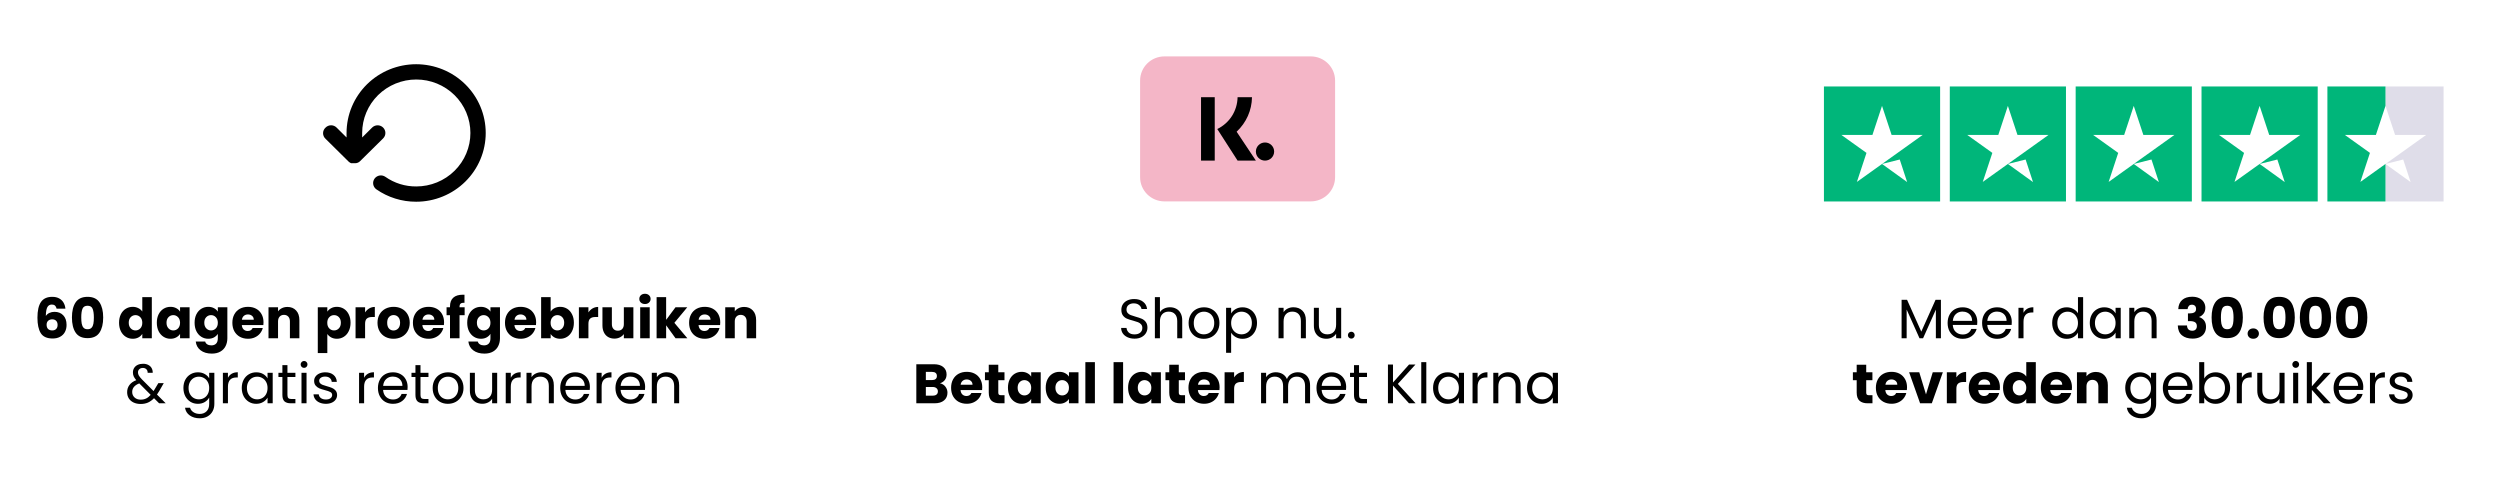<svg version="1.2" preserveAspectRatio="xMidYMid meet" height="200" viewBox="0 0 750 150" zoomAndPan="magnify" width="1000" xmlns:xlink="http://www.w3.org/1999/xlink" xmlns="http://www.w3.org/2000/svg"><defs><clipPath id="13f903cc36"><path d="M 96.984 19.266 L 145.734 19.266 L 145.734 60.516 L 96.984 60.516 Z M 96.984 19.266"></path></clipPath><clipPath id="6c5e9a5c0f"><path d="M 342.027 16.918 L 400.527 16.918 L 400.527 60.418 L 342.027 60.418 Z M 342.027 16.918"></path></clipPath><clipPath id="03dc68b427"><path d="M 715 25.941 L 733.125 25.941 L 733.125 60.441 L 715 60.441 Z M 715 25.941"></path></clipPath><clipPath id="c442504909"><path d="M 698 25.941 L 716 25.941 L 716 60.441 L 698 60.441 Z M 698 25.941"></path></clipPath><clipPath id="e76480506e"><path d="M 547.125 25.941 L 583 25.941 L 583 60.441 L 547.125 60.441 Z M 547.125 25.941"></path></clipPath><clipPath id="ad8d818bbf"><path d="M 584 25.941 L 620 25.941 L 620 60.441 L 584 60.441 Z M 584 25.941"></path></clipPath><clipPath id="122461310b"><path d="M 622 25.941 L 658 25.941 L 658 60.441 L 622 60.441 Z M 622 25.941"></path></clipPath><clipPath id="402ebf0dde"><path d="M 660 25.941 L 696 25.941 L 696 60.441 L 660 60.441 Z M 660 25.941"></path></clipPath></defs><g id="c71723feae"><rect style="fill:#ffffff;fill-opacity:1;stroke:none;" height="150" y="0" width="750" x="0"></rect><rect style="fill:#ffffff;fill-opacity:1;stroke:none;" height="150" y="0" width="750" x="0"></rect><g clip-path="url(#13f903cc36)" clip-rule="nonzero"><path d="M 97.68 38.266 C 97.898 38.047 98.148 37.879 98.434 37.762 C 98.719 37.645 99.016 37.586 99.324 37.586 C 99.637 37.586 99.934 37.645 100.219 37.762 C 100.504 37.879 100.754 38.047 100.973 38.266 L 103.965 41.242 L 103.965 39.891 C 103.965 39.215 104 38.543 104.066 37.871 C 104.133 37.199 104.234 36.531 104.367 35.867 C 104.5 35.207 104.664 34.551 104.863 33.902 C 105.062 33.258 105.293 32.621 105.555 32 C 105.816 31.375 106.109 30.766 106.43 30.168 C 106.754 29.574 107.102 28.996 107.484 28.434 C 107.863 27.871 108.27 27.328 108.703 26.809 C 109.137 26.285 109.594 25.785 110.078 25.309 C 110.562 24.828 111.07 24.375 111.598 23.949 C 112.125 23.52 112.676 23.117 113.242 22.742 C 113.812 22.367 114.398 22.02 115 21.703 C 115.602 21.383 116.219 21.094 116.852 20.836 C 117.484 20.578 118.125 20.352 118.781 20.156 C 119.434 19.957 120.098 19.793 120.766 19.664 C 121.438 19.531 122.113 19.434 122.793 19.367 C 123.473 19.301 124.156 19.266 124.84 19.266 C 125.523 19.266 126.207 19.301 126.887 19.367 C 127.566 19.434 128.242 19.531 128.914 19.664 C 129.582 19.793 130.246 19.957 130.898 20.156 C 131.555 20.352 132.195 20.578 132.828 20.836 C 133.461 21.094 134.078 21.383 134.68 21.703 C 135.285 22.02 135.871 22.367 136.438 22.742 C 137.008 23.117 137.555 23.52 138.082 23.949 C 138.613 24.375 139.117 24.828 139.602 25.309 C 140.086 25.785 140.543 26.285 140.977 26.809 C 141.41 27.328 141.816 27.871 142.195 28.434 C 142.578 28.996 142.93 29.574 143.25 30.168 C 143.574 30.766 143.863 31.375 144.125 32 C 144.387 32.621 144.617 33.258 144.816 33.902 C 145.016 34.551 145.18 35.207 145.312 35.867 C 145.449 36.531 145.547 37.199 145.613 37.871 C 145.684 38.543 145.715 39.215 145.715 39.891 C 145.715 40.566 145.684 41.242 145.613 41.914 C 145.547 42.586 145.449 43.254 145.312 43.914 C 145.18 44.578 145.016 45.23 144.816 45.879 C 144.617 46.523 144.387 47.16 144.125 47.785 C 143.863 48.41 143.574 49.02 143.25 49.613 C 142.93 50.211 142.578 50.789 142.195 51.352 C 141.816 51.91 141.41 52.453 140.977 52.977 C 140.543 53.496 140.086 53.996 139.602 54.477 C 139.117 54.953 138.613 55.406 138.082 55.836 C 137.555 56.262 137.008 56.664 136.438 57.039 C 135.871 57.414 135.285 57.762 134.68 58.082 C 134.078 58.398 133.461 58.688 132.828 58.945 C 132.195 59.203 131.555 59.434 130.898 59.629 C 130.246 59.824 129.582 59.988 128.914 60.121 C 128.242 60.25 127.566 60.352 126.887 60.418 C 126.207 60.484 125.523 60.516 124.84 60.516 C 122.707 60.523 120.621 60.207 118.586 59.574 C 116.551 58.941 114.664 58.02 112.918 56.805 C 112.664 56.629 112.457 56.41 112.293 56.152 C 112.129 55.895 112.02 55.613 111.969 55.312 C 111.914 55.012 111.922 54.715 111.992 54.414 C 112.059 54.117 112.184 53.844 112.359 53.594 C 112.539 53.348 112.758 53.141 113.02 52.977 C 113.281 52.816 113.566 52.707 113.871 52.656 C 114.176 52.605 114.477 52.613 114.777 52.68 C 115.078 52.746 115.355 52.871 115.609 53.047 C 116.961 53.996 118.43 54.719 120.016 55.215 C 121.602 55.707 123.227 55.945 124.887 55.934 C 125.418 55.934 125.949 55.906 126.477 55.855 C 127.008 55.805 127.531 55.727 128.055 55.625 C 128.574 55.523 129.09 55.395 129.598 55.242 C 130.109 55.09 130.609 54.914 131.102 54.711 C 131.59 54.512 132.07 54.285 132.539 54.039 C 133.008 53.793 133.465 53.52 133.906 53.23 C 134.348 52.938 134.777 52.625 135.188 52.293 C 135.598 51.957 135.992 51.605 136.367 51.234 C 136.742 50.863 137.102 50.473 137.438 50.066 C 137.773 49.66 138.09 49.242 138.387 48.805 C 138.684 48.367 138.953 47.918 139.207 47.453 C 139.457 46.988 139.684 46.516 139.887 46.031 C 140.09 45.543 140.27 45.051 140.422 44.547 C 140.578 44.047 140.707 43.535 140.812 43.02 C 140.914 42.504 140.992 41.988 141.043 41.465 C 141.098 40.941 141.121 40.418 141.121 39.891 C 141.121 39.367 141.098 38.844 141.043 38.32 C 140.992 37.797 140.914 37.277 140.812 36.762 C 140.707 36.246 140.578 35.738 140.422 35.234 C 140.27 34.73 140.09 34.238 139.887 33.754 C 139.684 33.266 139.457 32.793 139.207 32.328 C 138.953 31.867 138.684 31.414 138.387 30.98 C 138.09 30.543 137.773 30.121 137.438 29.715 C 137.102 29.309 136.742 28.918 136.367 28.547 C 135.992 28.176 135.598 27.824 135.188 27.492 C 134.777 27.156 134.348 26.844 133.906 26.555 C 133.465 26.262 133.008 25.992 132.539 25.742 C 132.07 25.496 131.59 25.273 131.102 25.07 C 130.609 24.871 130.109 24.691 129.598 24.539 C 129.09 24.387 128.574 24.262 128.055 24.156 C 127.531 24.055 127.008 23.977 126.477 23.926 C 125.949 23.875 125.418 23.852 124.887 23.852 C 124.355 23.852 123.824 23.875 123.297 23.926 C 122.766 23.977 122.242 24.055 121.719 24.156 C 121.199 24.262 120.684 24.387 120.172 24.539 C 119.664 24.691 119.164 24.871 118.672 25.07 C 118.184 25.273 117.703 25.496 117.234 25.742 C 116.766 25.992 116.309 26.262 115.867 26.555 C 115.426 26.844 114.996 27.156 114.586 27.492 C 114.176 27.824 113.781 28.176 113.406 28.547 C 113.031 28.918 112.672 29.309 112.336 29.715 C 112 30.121 111.684 30.543 111.387 30.98 C 111.09 31.414 110.816 31.867 110.566 32.328 C 110.316 32.793 110.09 33.266 109.887 33.754 C 109.684 34.238 109.504 34.73 109.348 35.234 C 109.195 35.738 109.066 36.246 108.961 36.762 C 108.859 37.277 108.781 37.797 108.727 38.32 C 108.676 38.844 108.648 39.367 108.648 39.891 L 108.648 41.242 L 111.641 38.266 C 111.859 38.047 112.113 37.883 112.398 37.766 C 112.684 37.648 112.98 37.59 113.289 37.59 C 113.598 37.59 113.895 37.648 114.18 37.766 C 114.465 37.883 114.715 38.051 114.934 38.266 C 115.152 38.48 115.32 38.73 115.438 39.012 C 115.559 39.293 115.617 39.586 115.617 39.891 C 115.617 40.195 115.559 40.488 115.441 40.773 C 115.32 41.055 115.152 41.301 114.938 41.52 L 107.977 48.395 C 107.777 48.586 107.547 48.734 107.281 48.828 C 107.051 48.922 106.812 48.969 106.562 48.965 L 106.121 48.965 C 105.938 48.988 105.75 48.988 105.566 48.965 L 105.332 48.965 C 105.078 48.855 104.848 48.711 104.637 48.531 L 97.68 41.656 C 97.438 41.438 97.25 41.184 97.117 40.887 C 96.984 40.594 96.918 40.281 96.918 39.961 C 96.918 39.637 96.984 39.328 97.117 39.031 C 97.25 38.738 97.438 38.48 97.68 38.266 Z M 97.68 38.266" style="stroke:none;fill-rule:nonzero;fill:#000000;fill-opacity:1;"></path></g><g clip-path="url(#6c5e9a5c0f)" clip-rule="nonzero"><path d="M 393.215 16.918 L 349.344 16.918 C 345.305 16.918 342.031 20.164 342.031 24.168 L 342.031 53.168 C 342.031 57.172 345.305 60.418 349.344 60.418 L 393.215 60.418 C 397.254 60.418 400.527 57.172 400.527 53.168 L 400.527 24.168 C 400.527 20.164 397.254 16.918 393.215 16.918 Z M 393.215 16.918" style="stroke:none;fill-rule:nonzero;fill:#f4b6c7;fill-opacity:1;"></path></g><path d="M 364.422 48.184 L 360.309 48.184 L 360.309 29.152 L 364.422 29.152 Z M 365.184 38.707 C 368.836 36.926 371.191 33.324 371.277 29.152 L 375.598 29.152 C 375.539 33.113 373.891 36.789 370.988 39.516 L 376.762 48.184 L 371.277 48.184 Z M 365.184 38.707" style="stroke:none;fill-rule:evenodd;fill:#000000;fill-opacity:1;"></path><path d="M 376.762 45.465 C 376.762 46.965 377.988 48.184 379.504 48.184 C 381.02 48.184 382.246 46.965 382.246 45.465 C 382.246 43.961 381.02 42.746 379.504 42.746 C 377.988 42.746 376.762 43.961 376.762 45.465 Z M 376.762 45.465" style="stroke:none;fill-rule:evenodd;fill:#000000;fill-opacity:1;"></path><g style="fill:#000000;fill-opacity:1;"><g transform="translate(10.201, 101.489)"><path d="M 6.781 -8.891 C 6.688 -9.305 6.523 -9.613 6.297 -9.812 C 6.078 -10.02 5.766 -10.125 5.359 -10.125 C 4.723 -10.125 4.266 -9.848 3.984 -9.297 C 3.711 -8.754 3.566 -7.883 3.547 -6.688 C 3.797 -7.082 4.148 -7.391 4.609 -7.609 C 5.078 -7.828 5.586 -7.938 6.141 -7.938 C 7.234 -7.938 8.109 -7.594 8.766 -6.906 C 9.43 -6.219 9.766 -5.254 9.766 -4.016 C 9.766 -3.203 9.598 -2.488 9.266 -1.875 C 8.941 -1.27 8.461 -0.797 7.828 -0.453 C 7.203 -0.109 6.461 0.062 5.609 0.062 C 3.891 0.062 2.695 -0.473 2.031 -1.547 C 1.363 -2.617 1.031 -4.16 1.031 -6.172 C 1.031 -8.285 1.383 -9.859 2.094 -10.891 C 2.801 -11.922 3.93 -12.438 5.484 -12.438 C 6.316 -12.438 7.02 -12.27 7.594 -11.938 C 8.164 -11.613 8.598 -11.18 8.891 -10.641 C 9.191 -10.109 9.367 -9.523 9.422 -8.891 Z M 5.453 -5.688 C 4.973 -5.688 4.57 -5.547 4.25 -5.266 C 3.938 -4.984 3.781 -4.582 3.781 -4.062 C 3.781 -3.52 3.926 -3.098 4.219 -2.797 C 4.52 -2.504 4.941 -2.359 5.484 -2.359 C 5.973 -2.359 6.359 -2.504 6.641 -2.797 C 6.93 -3.086 7.078 -3.488 7.078 -4 C 7.078 -4.531 6.938 -4.941 6.656 -5.234 C 6.375 -5.535 5.973 -5.688 5.453 -5.688 Z M 5.453 -5.688" style="stroke:none"></path></g></g><g style="fill:#000000;fill-opacity:1;"><g transform="translate(20.831, 101.489)"><path d="M 0.75 -6.25 C 0.75 -8.164 1.117 -9.676 1.859 -10.781 C 2.598 -11.883 3.789 -12.438 5.438 -12.438 C 7.082 -12.438 8.273 -11.883 9.016 -10.781 C 9.754 -9.676 10.125 -8.164 10.125 -6.25 C 10.125 -4.32 9.754 -2.805 9.016 -1.703 C 8.273 -0.598 7.082 -0.047 5.438 -0.047 C 3.789 -0.047 2.598 -0.598 1.859 -1.703 C 1.117 -2.805 0.75 -4.32 0.75 -6.25 Z M 7.328 -6.25 C 7.328 -7.375 7.203 -8.238 6.953 -8.844 C 6.711 -9.457 6.207 -9.766 5.438 -9.766 C 4.664 -9.766 4.156 -9.457 3.906 -8.844 C 3.664 -8.238 3.547 -7.375 3.547 -6.25 C 3.547 -5.5 3.594 -4.875 3.688 -4.375 C 3.781 -3.883 3.961 -3.484 4.234 -3.172 C 4.504 -2.867 4.906 -2.719 5.438 -2.719 C 5.969 -2.719 6.367 -2.867 6.641 -3.172 C 6.922 -3.484 7.102 -3.883 7.188 -4.375 C 7.281 -4.875 7.328 -5.5 7.328 -6.25 Z M 7.328 -6.25" style="stroke:none"></path></g></g><g style="fill:#000000;fill-opacity:1;"><g transform="translate(31.711, 101.489)"><path d="" style="stroke:none"></path></g></g><g style="fill:#000000;fill-opacity:1;"><g transform="translate(35.249, 101.489)"><path d="M 0.469 -4.672 C 0.469 -5.629 0.645 -6.469 1 -7.188 C 1.363 -7.914 1.859 -8.473 2.484 -8.859 C 3.109 -9.242 3.805 -9.438 4.578 -9.438 C 5.18 -9.438 5.738 -9.305 6.25 -9.047 C 6.758 -8.797 7.156 -8.457 7.438 -8.031 L 7.438 -12.344 L 10.297 -12.344 L 10.297 0 L 7.438 0 L 7.438 -1.328 C 7.176 -0.891 6.797 -0.535 6.297 -0.266 C 5.805 0.004 5.234 0.141 4.578 0.141 C 3.805 0.141 3.109 -0.055 2.484 -0.453 C 1.859 -0.848 1.363 -1.41 1 -2.141 C 0.645 -2.867 0.469 -3.711 0.469 -4.672 Z M 7.438 -4.656 C 7.438 -5.363 7.238 -5.922 6.844 -6.328 C 6.445 -6.742 5.969 -6.953 5.406 -6.953 C 4.844 -6.953 4.363 -6.75 3.969 -6.344 C 3.57 -5.938 3.375 -5.379 3.375 -4.672 C 3.375 -3.961 3.57 -3.398 3.969 -2.984 C 4.363 -2.566 4.844 -2.359 5.406 -2.359 C 5.969 -2.359 6.445 -2.562 6.844 -2.969 C 7.238 -3.383 7.438 -3.945 7.438 -4.656 Z M 7.438 -4.656" style="stroke:none"></path></g></g><g style="fill:#000000;fill-opacity:1;"><g transform="translate(46.579, 101.489)"><path d="M 0.469 -4.672 C 0.469 -5.629 0.645 -6.469 1 -7.188 C 1.363 -7.914 1.859 -8.473 2.484 -8.859 C 3.109 -9.242 3.805 -9.438 4.578 -9.438 C 5.234 -9.438 5.805 -9.301 6.297 -9.031 C 6.797 -8.77 7.176 -8.426 7.438 -8 L 7.438 -9.312 L 10.297 -9.312 L 10.297 0 L 7.438 0 L 7.438 -1.312 C 7.164 -0.883 6.781 -0.535 6.281 -0.266 C 5.789 0.004 5.219 0.141 4.562 0.141 C 3.801 0.141 3.109 -0.055 2.484 -0.453 C 1.859 -0.848 1.363 -1.41 1 -2.141 C 0.645 -2.867 0.469 -3.711 0.469 -4.672 Z M 7.438 -4.656 C 7.438 -5.363 7.238 -5.922 6.844 -6.328 C 6.445 -6.742 5.969 -6.953 5.406 -6.953 C 4.844 -6.953 4.363 -6.75 3.969 -6.344 C 3.57 -5.938 3.375 -5.379 3.375 -4.672 C 3.375 -3.961 3.57 -3.398 3.969 -2.984 C 4.363 -2.566 4.844 -2.359 5.406 -2.359 C 5.969 -2.359 6.445 -2.562 6.844 -2.969 C 7.238 -3.383 7.438 -3.945 7.438 -4.656 Z M 7.438 -4.656" style="stroke:none"></path></g></g><g style="fill:#000000;fill-opacity:1;"><g transform="translate(57.91, 101.489)"><path d="M 4.578 -9.438 C 5.234 -9.438 5.805 -9.301 6.297 -9.031 C 6.797 -8.77 7.176 -8.426 7.438 -8 L 7.438 -9.312 L 10.297 -9.312 L 10.297 -0.016 C 10.297 0.836 10.125 1.613 9.781 2.312 C 9.445 3.008 8.93 3.562 8.234 3.969 C 7.535 4.383 6.672 4.594 5.641 4.594 C 4.266 4.594 3.145 4.266 2.281 3.609 C 1.426 2.961 0.938 2.082 0.812 0.969 L 3.641 0.969 C 3.723 1.32 3.93 1.602 4.266 1.812 C 4.598 2.02 5.008 2.125 5.5 2.125 C 6.094 2.125 6.562 1.953 6.906 1.609 C 7.258 1.266 7.438 0.723 7.438 -0.016 L 7.438 -1.328 C 7.164 -0.898 6.785 -0.547 6.297 -0.266 C 5.805 0.004 5.234 0.141 4.578 0.141 C 3.805 0.141 3.109 -0.055 2.484 -0.453 C 1.859 -0.848 1.363 -1.41 1 -2.141 C 0.645 -2.867 0.469 -3.711 0.469 -4.672 C 0.469 -5.629 0.645 -6.469 1 -7.188 C 1.363 -7.914 1.859 -8.473 2.484 -8.859 C 3.109 -9.242 3.805 -9.438 4.578 -9.438 Z M 7.438 -4.656 C 7.438 -5.363 7.238 -5.922 6.844 -6.328 C 6.445 -6.742 5.969 -6.953 5.406 -6.953 C 4.844 -6.953 4.363 -6.75 3.969 -6.344 C 3.57 -5.938 3.375 -5.379 3.375 -4.672 C 3.375 -3.961 3.57 -3.398 3.969 -2.984 C 4.363 -2.566 4.844 -2.359 5.406 -2.359 C 5.969 -2.359 6.445 -2.562 6.844 -2.969 C 7.238 -3.383 7.438 -3.945 7.438 -4.656 Z M 7.438 -4.656" style="stroke:none"></path></g></g><g style="fill:#000000;fill-opacity:1;"><g transform="translate(69.241, 101.489)"><path d="M 9.812 -4.812 C 9.812 -4.539 9.797 -4.258 9.766 -3.969 L 3.297 -3.969 C 3.348 -3.395 3.535 -2.953 3.859 -2.641 C 4.191 -2.336 4.598 -2.188 5.078 -2.188 C 5.785 -2.188 6.281 -2.488 6.562 -3.094 L 9.594 -3.094 C 9.438 -2.477 9.156 -1.926 8.75 -1.438 C 8.344 -0.945 7.832 -0.562 7.219 -0.281 C 6.613 0 5.93 0.141 5.172 0.141 C 4.266 0.141 3.453 -0.051 2.734 -0.438 C 2.023 -0.832 1.469 -1.391 1.062 -2.109 C 0.664 -2.836 0.469 -3.688 0.469 -4.656 C 0.469 -5.625 0.664 -6.469 1.062 -7.188 C 1.457 -7.914 2.008 -8.473 2.719 -8.859 C 3.426 -9.242 4.242 -9.438 5.172 -9.438 C 6.078 -9.438 6.879 -9.25 7.578 -8.875 C 8.273 -8.5 8.82 -7.957 9.219 -7.25 C 9.613 -6.551 9.812 -5.738 9.812 -4.812 Z M 6.891 -5.562 C 6.891 -6.051 6.723 -6.438 6.391 -6.719 C 6.055 -7.008 5.641 -7.156 5.141 -7.156 C 4.66 -7.156 4.254 -7.016 3.922 -6.734 C 3.598 -6.461 3.398 -6.07 3.328 -5.562 Z M 6.891 -5.562" style="stroke:none"></path></g></g><g style="fill:#000000;fill-opacity:1;"><g transform="translate(79.52, 101.489)"><path d="M 6.703 -9.406 C 7.797 -9.406 8.664 -9.051 9.312 -8.344 C 9.969 -7.645 10.297 -6.676 10.297 -5.438 L 10.297 0 L 7.453 0 L 7.453 -5.062 C 7.453 -5.676 7.289 -6.156 6.969 -6.5 C 6.645 -6.852 6.211 -7.031 5.672 -7.031 C 5.129 -7.031 4.695 -6.852 4.375 -6.5 C 4.051 -6.156 3.891 -5.676 3.891 -5.062 L 3.891 0 L 1.031 0 L 1.031 -9.312 L 3.891 -9.312 L 3.891 -8.078 C 4.18 -8.484 4.57 -8.805 5.062 -9.047 C 5.551 -9.285 6.098 -9.406 6.703 -9.406 Z M 6.703 -9.406" style="stroke:none"></path></g></g><g style="fill:#000000;fill-opacity:1;"><g transform="translate(90.768, 101.489)"><path d="" style="stroke:none"></path></g></g><g style="fill:#000000;fill-opacity:1;"><g transform="translate(94.306, 101.489)"><path d="M 3.891 -8 C 4.172 -8.426 4.555 -8.77 5.047 -9.031 C 5.535 -9.301 6.109 -9.438 6.766 -9.438 C 7.523 -9.438 8.219 -9.242 8.844 -8.859 C 9.469 -8.473 9.957 -7.914 10.312 -7.188 C 10.676 -6.469 10.859 -5.629 10.859 -4.672 C 10.859 -3.711 10.676 -2.867 10.312 -2.141 C 9.957 -1.41 9.469 -0.848 8.844 -0.453 C 8.219 -0.055 7.523 0.141 6.766 0.141 C 6.117 0.141 5.547 0.004 5.047 -0.266 C 4.555 -0.535 4.172 -0.879 3.891 -1.297 L 3.891 4.438 L 1.031 4.438 L 1.031 -9.312 L 3.891 -9.312 Z M 7.953 -4.672 C 7.953 -5.379 7.754 -5.938 7.359 -6.344 C 6.973 -6.75 6.488 -6.953 5.906 -6.953 C 5.344 -6.953 4.863 -6.742 4.469 -6.328 C 4.07 -5.922 3.875 -5.363 3.875 -4.656 C 3.875 -3.945 4.07 -3.383 4.469 -2.969 C 4.863 -2.562 5.344 -2.359 5.906 -2.359 C 6.477 -2.359 6.961 -2.566 7.359 -2.984 C 7.754 -3.398 7.953 -3.961 7.953 -4.672 Z M 7.953 -4.672" style="stroke:none"></path></g></g><g style="fill:#000000;fill-opacity:1;"><g transform="translate(105.636, 101.489)"><path d="M 3.891 -7.766 C 4.223 -8.273 4.641 -8.676 5.141 -8.969 C 5.641 -9.258 6.195 -9.406 6.812 -9.406 L 6.812 -6.391 L 6.031 -6.391 C 5.312 -6.391 4.773 -6.234 4.422 -5.922 C 4.066 -5.617 3.891 -5.086 3.891 -4.328 L 3.891 0 L 1.031 0 L 1.031 -9.312 L 3.891 -9.312 Z M 3.891 -7.766" style="stroke:none"></path></g></g><g style="fill:#000000;fill-opacity:1;"><g transform="translate(112.779, 101.489)"><path d="M 5.266 0.141 C 4.359 0.141 3.539 -0.051 2.812 -0.438 C 2.082 -0.832 1.508 -1.391 1.094 -2.109 C 0.676 -2.836 0.469 -3.688 0.469 -4.656 C 0.469 -5.613 0.676 -6.457 1.094 -7.188 C 1.52 -7.914 2.098 -8.473 2.828 -8.859 C 3.566 -9.242 4.395 -9.438 5.312 -9.438 C 6.219 -9.438 7.035 -9.242 7.766 -8.859 C 8.504 -8.473 9.082 -7.914 9.5 -7.188 C 9.926 -6.457 10.141 -5.613 10.141 -4.656 C 10.141 -3.695 9.926 -2.852 9.5 -2.125 C 9.07 -1.395 8.488 -0.832 7.75 -0.438 C 7.008 -0.051 6.18 0.141 5.266 0.141 Z M 5.266 -2.344 C 5.816 -2.344 6.285 -2.539 6.672 -2.938 C 7.055 -3.332 7.25 -3.906 7.25 -4.656 C 7.25 -5.406 7.062 -5.977 6.688 -6.375 C 6.312 -6.77 5.852 -6.969 5.312 -6.969 C 4.75 -6.969 4.285 -6.77 3.922 -6.375 C 3.555 -5.988 3.375 -5.414 3.375 -4.656 C 3.375 -3.906 3.551 -3.332 3.906 -2.938 C 4.27 -2.539 4.723 -2.344 5.266 -2.344 Z M 5.266 -2.344" style="stroke:none"></path></g></g><g style="fill:#000000;fill-opacity:1;"><g transform="translate(123.408, 101.489)"><path d="M 9.812 -4.812 C 9.812 -4.539 9.797 -4.258 9.766 -3.969 L 3.297 -3.969 C 3.348 -3.395 3.535 -2.953 3.859 -2.641 C 4.191 -2.336 4.598 -2.188 5.078 -2.188 C 5.785 -2.188 6.281 -2.488 6.562 -3.094 L 9.594 -3.094 C 9.438 -2.477 9.156 -1.926 8.75 -1.438 C 8.344 -0.945 7.832 -0.562 7.219 -0.281 C 6.613 0 5.93 0.141 5.172 0.141 C 4.266 0.141 3.453 -0.051 2.734 -0.438 C 2.023 -0.832 1.469 -1.391 1.062 -2.109 C 0.664 -2.836 0.469 -3.688 0.469 -4.656 C 0.469 -5.625 0.664 -6.469 1.062 -7.188 C 1.457 -7.914 2.008 -8.473 2.719 -8.859 C 3.426 -9.242 4.242 -9.438 5.172 -9.438 C 6.078 -9.438 6.879 -9.25 7.578 -8.875 C 8.273 -8.5 8.82 -7.957 9.219 -7.25 C 9.613 -6.551 9.812 -5.738 9.812 -4.812 Z M 6.891 -5.562 C 6.891 -6.051 6.723 -6.438 6.391 -6.719 C 6.055 -7.008 5.641 -7.156 5.141 -7.156 C 4.66 -7.156 4.254 -7.016 3.922 -6.734 C 3.598 -6.461 3.398 -6.07 3.328 -5.562 Z M 6.891 -5.562" style="stroke:none"></path></g></g><g style="fill:#000000;fill-opacity:1;"><g transform="translate(133.688, 101.489)"><path d="M 5.703 -6.938 L 4.172 -6.938 L 4.172 0 L 1.312 0 L 1.312 -6.938 L 0.281 -6.938 L 0.281 -9.312 L 1.312 -9.312 L 1.312 -9.578 C 1.312 -10.723 1.641 -11.594 2.297 -12.188 C 2.953 -12.781 3.914 -13.078 5.188 -13.078 C 5.395 -13.078 5.551 -13.07 5.656 -13.062 L 5.656 -10.641 C 5.113 -10.68 4.727 -10.602 4.5 -10.406 C 4.281 -10.219 4.172 -9.879 4.172 -9.391 L 4.172 -9.312 L 5.703 -9.312 Z M 5.703 -6.938" style="stroke:none"></path></g></g><g style="fill:#000000;fill-opacity:1;"><g transform="translate(139.695, 101.489)"><path d="M 4.578 -9.438 C 5.234 -9.438 5.805 -9.301 6.297 -9.031 C 6.797 -8.77 7.176 -8.426 7.438 -8 L 7.438 -9.312 L 10.297 -9.312 L 10.297 -0.016 C 10.297 0.836 10.125 1.613 9.781 2.312 C 9.445 3.008 8.93 3.562 8.234 3.969 C 7.535 4.383 6.672 4.594 5.641 4.594 C 4.266 4.594 3.145 4.266 2.281 3.609 C 1.426 2.961 0.938 2.082 0.812 0.969 L 3.641 0.969 C 3.723 1.32 3.93 1.602 4.266 1.812 C 4.598 2.02 5.008 2.125 5.5 2.125 C 6.094 2.125 6.562 1.953 6.906 1.609 C 7.258 1.266 7.438 0.723 7.438 -0.016 L 7.438 -1.328 C 7.164 -0.898 6.785 -0.547 6.297 -0.266 C 5.805 0.004 5.234 0.141 4.578 0.141 C 3.805 0.141 3.109 -0.055 2.484 -0.453 C 1.859 -0.848 1.363 -1.41 1 -2.141 C 0.645 -2.867 0.469 -3.711 0.469 -4.672 C 0.469 -5.629 0.645 -6.469 1 -7.188 C 1.363 -7.914 1.859 -8.473 2.484 -8.859 C 3.109 -9.242 3.805 -9.438 4.578 -9.438 Z M 7.438 -4.656 C 7.438 -5.363 7.238 -5.922 6.844 -6.328 C 6.445 -6.742 5.969 -6.953 5.406 -6.953 C 4.844 -6.953 4.363 -6.75 3.969 -6.344 C 3.57 -5.938 3.375 -5.379 3.375 -4.672 C 3.375 -3.961 3.57 -3.398 3.969 -2.984 C 4.363 -2.566 4.844 -2.359 5.406 -2.359 C 5.969 -2.359 6.445 -2.562 6.844 -2.969 C 7.238 -3.383 7.438 -3.945 7.438 -4.656 Z M 7.438 -4.656" style="stroke:none"></path></g></g><g style="fill:#000000;fill-opacity:1;"><g transform="translate(151.026, 101.489)"><path d="M 9.812 -4.812 C 9.812 -4.539 9.797 -4.258 9.766 -3.969 L 3.297 -3.969 C 3.348 -3.395 3.535 -2.953 3.859 -2.641 C 4.191 -2.336 4.598 -2.188 5.078 -2.188 C 5.785 -2.188 6.281 -2.488 6.562 -3.094 L 9.594 -3.094 C 9.438 -2.477 9.156 -1.926 8.75 -1.438 C 8.344 -0.945 7.832 -0.562 7.219 -0.281 C 6.613 0 5.93 0.141 5.172 0.141 C 4.266 0.141 3.453 -0.051 2.734 -0.438 C 2.023 -0.832 1.469 -1.391 1.062 -2.109 C 0.664 -2.836 0.469 -3.688 0.469 -4.656 C 0.469 -5.625 0.664 -6.469 1.062 -7.188 C 1.457 -7.914 2.008 -8.473 2.719 -8.859 C 3.426 -9.242 4.242 -9.438 5.172 -9.438 C 6.078 -9.438 6.879 -9.25 7.578 -8.875 C 8.273 -8.5 8.82 -7.957 9.219 -7.25 C 9.613 -6.551 9.812 -5.738 9.812 -4.812 Z M 6.891 -5.562 C 6.891 -6.051 6.723 -6.438 6.391 -6.719 C 6.055 -7.008 5.641 -7.156 5.141 -7.156 C 4.66 -7.156 4.254 -7.016 3.922 -6.734 C 3.598 -6.461 3.398 -6.07 3.328 -5.562 Z M 6.891 -5.562" style="stroke:none"></path></g></g><g style="fill:#000000;fill-opacity:1;"><g transform="translate(161.306, 101.489)"><path d="M 3.891 -8 C 4.148 -8.426 4.531 -8.77 5.031 -9.031 C 5.539 -9.301 6.117 -9.438 6.766 -9.438 C 7.523 -9.438 8.219 -9.242 8.844 -8.859 C 9.469 -8.473 9.957 -7.914 10.312 -7.188 C 10.676 -6.469 10.859 -5.629 10.859 -4.672 C 10.859 -3.711 10.676 -2.867 10.312 -2.141 C 9.957 -1.41 9.469 -0.848 8.844 -0.453 C 8.219 -0.055 7.523 0.141 6.766 0.141 C 6.109 0.141 5.535 0.008 5.047 -0.25 C 4.555 -0.52 4.172 -0.867 3.891 -1.297 L 3.891 0 L 1.031 0 L 1.031 -12.344 L 3.891 -12.344 Z M 7.953 -4.672 C 7.953 -5.379 7.754 -5.938 7.359 -6.344 C 6.973 -6.75 6.488 -6.953 5.906 -6.953 C 5.344 -6.953 4.863 -6.742 4.469 -6.328 C 4.07 -5.922 3.875 -5.363 3.875 -4.656 C 3.875 -3.945 4.07 -3.383 4.469 -2.969 C 4.863 -2.562 5.344 -2.359 5.906 -2.359 C 6.477 -2.359 6.961 -2.566 7.359 -2.984 C 7.754 -3.398 7.953 -3.961 7.953 -4.672 Z M 7.953 -4.672" style="stroke:none"></path></g></g><g style="fill:#000000;fill-opacity:1;"><g transform="translate(172.636, 101.489)"><path d="M 3.891 -7.766 C 4.223 -8.273 4.641 -8.676 5.141 -8.969 C 5.641 -9.258 6.195 -9.406 6.812 -9.406 L 6.812 -6.391 L 6.031 -6.391 C 5.312 -6.391 4.773 -6.234 4.422 -5.922 C 4.066 -5.617 3.891 -5.086 3.891 -4.328 L 3.891 0 L 1.031 0 L 1.031 -9.312 L 3.891 -9.312 Z M 3.891 -7.766" style="stroke:none"></path></g></g><g style="fill:#000000;fill-opacity:1;"><g transform="translate(179.779, 101.489)"><path d="M 10.234 -9.312 L 10.234 0 L 7.375 0 L 7.375 -1.266 C 7.082 -0.859 6.688 -0.531 6.188 -0.281 C 5.695 -0.031 5.156 0.094 4.562 0.094 C 3.844 0.094 3.211 -0.062 2.672 -0.375 C 2.129 -0.688 1.707 -1.145 1.406 -1.75 C 1.102 -2.352 0.953 -3.062 0.953 -3.875 L 0.953 -9.312 L 3.781 -9.312 L 3.781 -4.25 C 3.781 -3.633 3.941 -3.148 4.266 -2.797 C 4.586 -2.453 5.023 -2.281 5.578 -2.281 C 6.129 -2.281 6.566 -2.453 6.891 -2.797 C 7.211 -3.148 7.375 -3.633 7.375 -4.25 L 7.375 -9.312 Z M 10.234 -9.312" style="stroke:none"></path></g></g><g style="fill:#000000;fill-opacity:1;"><g transform="translate(191.026, 101.489)"><path d="M 2.469 -10.281 C 1.969 -10.281 1.555 -10.426 1.234 -10.719 C 0.922 -11.008 0.766 -11.375 0.766 -11.812 C 0.766 -12.258 0.922 -12.629 1.234 -12.922 C 1.555 -13.211 1.969 -13.359 2.469 -13.359 C 2.957 -13.359 3.359 -13.211 3.672 -12.922 C 3.992 -12.629 4.156 -12.258 4.156 -11.812 C 4.156 -11.375 3.992 -11.008 3.672 -10.719 C 3.359 -10.426 2.957 -10.281 2.469 -10.281 Z M 3.891 -9.312 L 3.891 0 L 1.031 0 L 1.031 -9.312 Z M 3.891 -9.312" style="stroke:none"></path></g></g><g style="fill:#000000;fill-opacity:1;"><g transform="translate(195.949, 101.489)"><path d="M 6.719 0 L 3.891 -3.906 L 3.891 0 L 1.031 0 L 1.031 -12.344 L 3.891 -12.344 L 3.891 -5.531 L 6.703 -9.312 L 10.234 -9.312 L 6.359 -4.641 L 10.266 0 Z M 6.719 0" style="stroke:none"></path></g></g><g style="fill:#000000;fill-opacity:1;"><g transform="translate(206.262, 101.489)"><path d="M 9.812 -4.812 C 9.812 -4.539 9.797 -4.258 9.766 -3.969 L 3.297 -3.969 C 3.348 -3.395 3.535 -2.953 3.859 -2.641 C 4.191 -2.336 4.598 -2.188 5.078 -2.188 C 5.785 -2.188 6.281 -2.488 6.562 -3.094 L 9.594 -3.094 C 9.438 -2.477 9.156 -1.926 8.75 -1.438 C 8.344 -0.945 7.832 -0.562 7.219 -0.281 C 6.613 0 5.93 0.141 5.172 0.141 C 4.266 0.141 3.453 -0.051 2.734 -0.438 C 2.023 -0.832 1.469 -1.391 1.062 -2.109 C 0.664 -2.836 0.469 -3.688 0.469 -4.656 C 0.469 -5.625 0.664 -6.469 1.062 -7.188 C 1.457 -7.914 2.008 -8.473 2.719 -8.859 C 3.426 -9.242 4.242 -9.438 5.172 -9.438 C 6.078 -9.438 6.879 -9.25 7.578 -8.875 C 8.273 -8.5 8.82 -7.957 9.219 -7.25 C 9.613 -6.551 9.812 -5.738 9.812 -4.812 Z M 6.891 -5.562 C 6.891 -6.051 6.723 -6.438 6.391 -6.719 C 6.055 -7.008 5.641 -7.156 5.141 -7.156 C 4.66 -7.156 4.254 -7.016 3.922 -6.734 C 3.598 -6.461 3.398 -6.07 3.328 -5.562 Z M 6.891 -5.562" style="stroke:none"></path></g></g><g style="fill:#000000;fill-opacity:1;"><g transform="translate(216.541, 101.489)"><path d="M 6.703 -9.406 C 7.797 -9.406 8.664 -9.051 9.312 -8.344 C 9.969 -7.645 10.297 -6.676 10.297 -5.438 L 10.297 0 L 7.453 0 L 7.453 -5.062 C 7.453 -5.676 7.289 -6.156 6.969 -6.5 C 6.645 -6.852 6.211 -7.031 5.672 -7.031 C 5.129 -7.031 4.695 -6.852 4.375 -6.5 C 4.051 -6.156 3.891 -5.676 3.891 -5.062 L 3.891 0 L 1.031 0 L 1.031 -9.312 L 3.891 -9.312 L 3.891 -8.078 C 4.18 -8.484 4.57 -8.805 5.062 -9.047 C 5.551 -9.285 6.098 -9.406 6.703 -9.406 Z M 6.703 -9.406" style="stroke:none"></path></g></g><g style="fill:#000000;fill-opacity:1;"><g transform="translate(227.795, 101.489)"><path d="" style="stroke:none"></path></g></g><g style="fill:#000000;fill-opacity:1;"><g transform="translate(37.517, 120.989)"><path d="M 10.219 0 L 8.688 -1.531 C 8.125 -0.945 7.52 -0.508 6.875 -0.219 C 6.227 0.062 5.5 0.203 4.688 0.203 C 3.883 0.203 3.176 0.055 2.562 -0.234 C 1.945 -0.523 1.469 -0.938 1.125 -1.469 C 0.789 -2 0.625 -2.625 0.625 -3.344 C 0.625 -4.156 0.852 -4.867 1.312 -5.484 C 1.77 -6.098 2.453 -6.582 3.359 -6.938 C 2.992 -7.363 2.734 -7.754 2.578 -8.109 C 2.43 -8.461 2.359 -8.852 2.359 -9.281 C 2.359 -9.77 2.484 -10.211 2.734 -10.609 C 2.984 -11.004 3.336 -11.312 3.797 -11.531 C 4.266 -11.75 4.805 -11.859 5.422 -11.859 C 6.023 -11.859 6.547 -11.738 6.984 -11.5 C 7.43 -11.27 7.766 -10.945 7.984 -10.531 C 8.211 -10.113 8.316 -9.648 8.297 -9.141 L 6.781 -9.141 C 6.789 -9.598 6.66 -9.957 6.391 -10.219 C 6.117 -10.477 5.773 -10.609 5.359 -10.609 C 4.91 -10.609 4.551 -10.484 4.281 -10.234 C 4.008 -9.984 3.875 -9.664 3.875 -9.281 C 3.875 -8.945 3.961 -8.625 4.141 -8.312 C 4.328 -8 4.641 -7.613 5.078 -7.156 L 8.547 -3.672 L 8.844 -4.141 L 9.984 -6.047 L 11.609 -6.047 L 10.25 -3.672 C 10.062 -3.336 9.836 -2.988 9.578 -2.625 L 12.203 0 Z M 4.688 -1.094 C 5.289 -1.094 5.832 -1.207 6.312 -1.438 C 6.801 -1.676 7.258 -2.039 7.688 -2.531 L 4.266 -5.969 C 2.848 -5.426 2.141 -4.566 2.141 -3.391 C 2.141 -2.734 2.375 -2.188 2.844 -1.75 C 3.312 -1.312 3.926 -1.094 4.688 -1.094 Z M 4.688 -1.094" style="stroke:none"></path></g></g><g style="fill:#000000;fill-opacity:1;"><g transform="translate(49.849, 120.989)"><path d="" style="stroke:none"></path></g></g><g style="fill:#000000;fill-opacity:1;"><g transform="translate(54.305, 120.989)"><path d="M 5.062 -9.297 C 5.844 -9.297 6.531 -9.125 7.125 -8.781 C 7.727 -8.438 8.172 -8 8.453 -7.469 L 8.453 -9.141 L 10 -9.141 L 10 0.203 C 10 1.035 9.816 1.773 9.453 2.422 C 9.098 3.078 8.586 3.586 7.922 3.953 C 7.266 4.316 6.5 4.5 5.625 4.5 C 4.426 4.5 3.426 4.211 2.625 3.641 C 1.82 3.078 1.348 2.305 1.203 1.328 L 2.703 1.328 C 2.867 1.891 3.211 2.336 3.734 2.672 C 4.254 3.016 4.883 3.188 5.625 3.188 C 6.457 3.188 7.133 2.926 7.656 2.406 C 8.188 1.883 8.453 1.148 8.453 0.203 L 8.453 -1.719 C 8.16 -1.188 7.719 -0.738 7.125 -0.375 C 6.531 -0.02 5.844 0.156 5.062 0.156 C 4.25 0.156 3.508 -0.039 2.844 -0.438 C 2.188 -0.844 1.664 -1.406 1.281 -2.125 C 0.906 -2.852 0.719 -3.68 0.719 -4.609 C 0.719 -5.535 0.906 -6.352 1.281 -7.062 C 1.664 -7.77 2.188 -8.316 2.844 -8.703 C 3.508 -9.098 4.25 -9.297 5.062 -9.297 Z M 8.453 -4.594 C 8.453 -5.281 8.312 -5.879 8.031 -6.391 C 7.758 -6.898 7.383 -7.289 6.906 -7.562 C 6.438 -7.844 5.922 -7.984 5.359 -7.984 C 4.785 -7.984 4.266 -7.848 3.797 -7.578 C 3.336 -7.305 2.969 -6.914 2.688 -6.406 C 2.406 -5.895 2.266 -5.297 2.266 -4.609 C 2.266 -3.898 2.406 -3.285 2.688 -2.766 C 2.969 -2.254 3.336 -1.863 3.797 -1.594 C 4.266 -1.32 4.785 -1.188 5.359 -1.188 C 5.922 -1.188 6.438 -1.32 6.906 -1.594 C 7.383 -1.863 7.758 -2.254 8.031 -2.766 C 8.312 -3.285 8.453 -3.895 8.453 -4.594 Z M 8.453 -4.594" style="stroke:none"></path></g></g><g style="fill:#000000;fill-opacity:1;"><g transform="translate(65.585, 120.989)"><path d="M 2.797 -7.656 C 3.066 -8.176 3.445 -8.582 3.938 -8.875 C 4.438 -9.164 5.039 -9.312 5.75 -9.312 L 5.75 -7.75 L 5.359 -7.75 C 3.648 -7.75 2.797 -6.82 2.797 -4.969 L 2.797 0 L 1.281 0 L 1.281 -9.141 L 2.797 -9.141 Z M 2.797 -7.656" style="stroke:none"></path></g></g><g style="fill:#000000;fill-opacity:1;"><g transform="translate(71.81, 120.989)"><path d="M 0.719 -4.609 C 0.719 -5.535 0.906 -6.352 1.281 -7.062 C 1.664 -7.77 2.188 -8.316 2.844 -8.703 C 3.508 -9.098 4.25 -9.297 5.062 -9.297 C 5.852 -9.297 6.547 -9.125 7.141 -8.781 C 7.734 -8.438 8.172 -8 8.453 -7.469 L 8.453 -9.141 L 10 -9.141 L 10 0 L 8.453 0 L 8.453 -1.703 C 8.16 -1.172 7.711 -0.727 7.109 -0.375 C 6.516 -0.02 5.828 0.156 5.047 0.156 C 4.234 0.156 3.5 -0.039 2.844 -0.438 C 2.188 -0.844 1.664 -1.406 1.281 -2.125 C 0.906 -2.852 0.719 -3.68 0.719 -4.609 Z M 8.453 -4.594 C 8.453 -5.281 8.312 -5.879 8.031 -6.391 C 7.758 -6.898 7.383 -7.289 6.906 -7.562 C 6.438 -7.844 5.922 -7.984 5.359 -7.984 C 4.785 -7.984 4.266 -7.848 3.797 -7.578 C 3.336 -7.305 2.969 -6.914 2.688 -6.406 C 2.406 -5.895 2.266 -5.297 2.266 -4.609 C 2.266 -3.898 2.406 -3.285 2.688 -2.766 C 2.969 -2.254 3.336 -1.863 3.797 -1.594 C 4.266 -1.32 4.785 -1.188 5.359 -1.188 C 5.922 -1.188 6.438 -1.32 6.906 -1.594 C 7.383 -1.863 7.758 -2.254 8.031 -2.766 C 8.312 -3.285 8.453 -3.895 8.453 -4.594 Z M 8.453 -4.594" style="stroke:none"></path></g></g><g style="fill:#000000;fill-opacity:1;"><g transform="translate(83.091, 120.989)"><path d="M 3.141 -7.891 L 3.141 -2.5 C 3.141 -2.051 3.234 -1.734 3.422 -1.547 C 3.609 -1.367 3.938 -1.281 4.406 -1.281 L 5.531 -1.281 L 5.531 0 L 4.156 0 C 3.312 0 2.676 -0.191 2.25 -0.578 C 1.832 -0.973 1.625 -1.613 1.625 -2.5 L 1.625 -7.891 L 0.438 -7.891 L 0.438 -9.141 L 1.625 -9.141 L 1.625 -11.453 L 3.141 -11.453 L 3.141 -9.141 L 5.531 -9.141 L 5.531 -7.891 Z M 3.141 -7.891" style="stroke:none"></path></g></g><g style="fill:#000000;fill-opacity:1;"><g transform="translate(89.165, 120.989)"><path d="M 2.062 -10.625 C 1.781 -10.625 1.535 -10.723 1.328 -10.922 C 1.129 -11.129 1.031 -11.379 1.031 -11.672 C 1.031 -11.953 1.129 -12.191 1.328 -12.391 C 1.535 -12.598 1.781 -12.703 2.062 -12.703 C 2.344 -12.703 2.582 -12.598 2.781 -12.391 C 2.977 -12.191 3.078 -11.953 3.078 -11.672 C 3.078 -11.379 2.977 -11.129 2.781 -10.922 C 2.582 -10.723 2.344 -10.625 2.062 -10.625 Z M 2.797 -9.141 L 2.797 0 L 1.281 0 L 1.281 -9.141 Z M 2.797 -9.141" style="stroke:none"></path></g></g><g style="fill:#000000;fill-opacity:1;"><g transform="translate(93.27, 120.989)"><path d="M 4.516 0.156 C 3.816 0.156 3.188 0.035 2.625 -0.203 C 2.07 -0.441 1.633 -0.773 1.312 -1.203 C 0.988 -1.641 0.812 -2.133 0.781 -2.688 L 2.359 -2.688 C 2.398 -2.227 2.613 -1.852 3 -1.562 C 3.383 -1.281 3.883 -1.141 4.5 -1.141 C 5.082 -1.141 5.539 -1.266 5.875 -1.516 C 6.207 -1.773 6.375 -2.098 6.375 -2.484 C 6.375 -2.891 6.195 -3.188 5.844 -3.375 C 5.488 -3.57 4.938 -3.766 4.188 -3.953 C 3.508 -4.129 2.957 -4.305 2.531 -4.484 C 2.102 -4.672 1.734 -4.945 1.422 -5.312 C 1.117 -5.676 0.969 -6.148 0.969 -6.734 C 0.969 -7.203 1.102 -7.629 1.375 -8.016 C 1.656 -8.41 2.051 -8.723 2.562 -8.953 C 3.082 -9.18 3.672 -9.297 4.328 -9.297 C 5.336 -9.297 6.148 -9.039 6.766 -8.531 C 7.391 -8.02 7.727 -7.316 7.781 -6.422 L 6.25 -6.422 C 6.219 -6.898 6.023 -7.285 5.672 -7.578 C 5.328 -7.867 4.859 -8.016 4.266 -8.016 C 3.723 -8.016 3.289 -7.895 2.969 -7.656 C 2.645 -7.426 2.484 -7.117 2.484 -6.734 C 2.484 -6.441 2.582 -6.195 2.781 -6 C 2.977 -5.801 3.223 -5.645 3.516 -5.531 C 3.805 -5.414 4.211 -5.285 4.734 -5.141 C 5.391 -4.961 5.922 -4.785 6.328 -4.609 C 6.742 -4.441 7.098 -4.188 7.391 -3.844 C 7.691 -3.5 7.848 -3.047 7.859 -2.484 C 7.859 -1.984 7.719 -1.531 7.438 -1.125 C 7.164 -0.727 6.773 -0.414 6.266 -0.188 C 5.754 0.039 5.172 0.156 4.516 0.156 Z M 4.516 0.156" style="stroke:none"></path></g></g><g style="fill:#000000;fill-opacity:1;"><g transform="translate(101.981, 120.989)"><path d="" style="stroke:none"></path></g></g><g style="fill:#000000;fill-opacity:1;"><g transform="translate(106.436, 120.989)"><path d="M 2.797 -7.656 C 3.066 -8.176 3.445 -8.582 3.938 -8.875 C 4.438 -9.164 5.039 -9.312 5.75 -9.312 L 5.75 -7.75 L 5.359 -7.75 C 3.648 -7.75 2.797 -6.82 2.797 -4.969 L 2.797 0 L 1.281 0 L 1.281 -9.141 L 2.797 -9.141 Z M 2.797 -7.656" style="stroke:none"></path></g></g><g style="fill:#000000;fill-opacity:1;"><g transform="translate(112.661, 120.989)"><path d="M 9.625 -4.922 C 9.625 -4.629 9.609 -4.32 9.578 -4 L 2.266 -4 C 2.328 -3.102 2.633 -2.398 3.188 -1.891 C 3.75 -1.391 4.43 -1.141 5.234 -1.141 C 5.891 -1.141 6.438 -1.289 6.875 -1.594 C 7.32 -1.895 7.633 -2.301 7.812 -2.812 L 9.438 -2.812 C 9.195 -1.938 8.707 -1.223 7.969 -0.672 C 7.238 -0.117 6.328 0.156 5.234 0.156 C 4.367 0.156 3.594 -0.035 2.906 -0.422 C 2.227 -0.816 1.691 -1.375 1.297 -2.094 C 0.91 -2.812 0.719 -3.645 0.719 -4.594 C 0.719 -5.531 0.906 -6.352 1.281 -7.062 C 1.664 -7.781 2.195 -8.332 2.875 -8.719 C 3.562 -9.102 4.348 -9.297 5.234 -9.297 C 6.109 -9.297 6.879 -9.102 7.547 -8.719 C 8.211 -8.344 8.723 -7.82 9.078 -7.156 C 9.441 -6.5 9.625 -5.754 9.625 -4.922 Z M 8.062 -5.234 C 8.062 -5.816 7.93 -6.316 7.672 -6.734 C 7.422 -7.148 7.07 -7.469 6.625 -7.688 C 6.188 -7.906 5.703 -8.016 5.172 -8.016 C 4.398 -8.016 3.742 -7.77 3.203 -7.281 C 2.672 -6.789 2.363 -6.109 2.281 -5.234 Z M 8.062 -5.234" style="stroke:none"></path></g></g><g style="fill:#000000;fill-opacity:1;"><g transform="translate(123.007, 120.989)"><path d="M 3.141 -7.891 L 3.141 -2.5 C 3.141 -2.051 3.234 -1.734 3.422 -1.547 C 3.609 -1.367 3.938 -1.281 4.406 -1.281 L 5.531 -1.281 L 5.531 0 L 4.156 0 C 3.312 0 2.676 -0.191 2.25 -0.578 C 1.832 -0.973 1.625 -1.613 1.625 -2.5 L 1.625 -7.891 L 0.438 -7.891 L 0.438 -9.141 L 1.625 -9.141 L 1.625 -11.453 L 3.141 -11.453 L 3.141 -9.141 L 5.531 -9.141 L 5.531 -7.891 Z M 3.141 -7.891" style="stroke:none"></path></g></g><g style="fill:#000000;fill-opacity:1;"><g transform="translate(129.081, 120.989)"><path d="M 5.266 0.156 C 4.41 0.156 3.633 -0.035 2.938 -0.422 C 2.25 -0.816 1.707 -1.375 1.312 -2.094 C 0.914 -2.812 0.719 -3.645 0.719 -4.594 C 0.719 -5.52 0.922 -6.344 1.328 -7.062 C 1.734 -7.781 2.285 -8.332 2.984 -8.719 C 3.68 -9.102 4.469 -9.297 5.344 -9.297 C 6.207 -9.297 6.988 -9.102 7.688 -8.719 C 8.395 -8.332 8.953 -7.781 9.359 -7.062 C 9.766 -6.352 9.969 -5.531 9.969 -4.594 C 9.969 -3.645 9.754 -2.812 9.328 -2.094 C 8.91 -1.375 8.348 -0.816 7.641 -0.422 C 6.93 -0.035 6.141 0.156 5.266 0.156 Z M 5.266 -1.188 C 5.816 -1.188 6.332 -1.312 6.812 -1.562 C 7.289 -1.82 7.676 -2.207 7.969 -2.719 C 8.258 -3.227 8.406 -3.852 8.406 -4.594 C 8.406 -5.32 8.258 -5.941 7.969 -6.453 C 7.688 -6.961 7.312 -7.344 6.844 -7.594 C 6.375 -7.852 5.867 -7.984 5.328 -7.984 C 4.766 -7.984 4.254 -7.852 3.797 -7.594 C 3.336 -7.344 2.969 -6.961 2.688 -6.453 C 2.406 -5.941 2.266 -5.32 2.266 -4.594 C 2.266 -3.844 2.398 -3.211 2.672 -2.703 C 2.953 -2.191 3.316 -1.812 3.766 -1.562 C 4.223 -1.312 4.723 -1.188 5.266 -1.188 Z M 5.266 -1.188" style="stroke:none"></path></g></g><g style="fill:#000000;fill-opacity:1;"><g transform="translate(139.761, 120.989)"><path d="M 9.391 -9.141 L 9.391 0 L 7.875 0 L 7.875 -1.359 C 7.582 -0.891 7.176 -0.52 6.656 -0.25 C 6.145 0.008 5.578 0.141 4.953 0.141 C 4.242 0.141 3.602 -0.004 3.031 -0.297 C 2.469 -0.598 2.02 -1.039 1.688 -1.625 C 1.363 -2.219 1.203 -2.938 1.203 -3.781 L 1.203 -9.141 L 2.703 -9.141 L 2.703 -3.984 C 2.703 -3.086 2.93 -2.395 3.391 -1.906 C 3.848 -1.426 4.469 -1.188 5.25 -1.188 C 6.062 -1.188 6.703 -1.438 7.172 -1.938 C 7.641 -2.438 7.875 -3.164 7.875 -4.125 L 7.875 -9.141 Z M 9.391 -9.141" style="stroke:none"></path></g></g><g style="fill:#000000;fill-opacity:1;"><g transform="translate(150.441, 120.989)"><path d="M 2.797 -7.656 C 3.066 -8.176 3.445 -8.582 3.938 -8.875 C 4.438 -9.164 5.039 -9.312 5.75 -9.312 L 5.75 -7.75 L 5.359 -7.75 C 3.648 -7.75 2.797 -6.82 2.797 -4.969 L 2.797 0 L 1.281 0 L 1.281 -9.141 L 2.797 -9.141 Z M 2.797 -7.656" style="stroke:none"></path></g></g><g style="fill:#000000;fill-opacity:1;"><g transform="translate(156.666, 120.989)"><path d="M 5.734 -9.312 C 6.848 -9.312 7.75 -8.973 8.438 -8.297 C 9.133 -7.629 9.484 -6.66 9.484 -5.391 L 9.484 0 L 7.984 0 L 7.984 -5.172 C 7.984 -6.086 7.754 -6.785 7.297 -7.266 C 6.836 -7.754 6.211 -8 5.422 -8 C 4.617 -8 3.977 -7.742 3.5 -7.234 C 3.031 -6.734 2.797 -6.008 2.797 -5.062 L 2.797 0 L 1.281 0 L 1.281 -9.141 L 2.797 -9.141 L 2.797 -7.844 C 3.098 -8.312 3.508 -8.672 4.031 -8.922 C 4.551 -9.18 5.117 -9.312 5.734 -9.312 Z M 5.734 -9.312" style="stroke:none"></path></g></g><g style="fill:#000000;fill-opacity:1;"><g transform="translate(167.346, 120.989)"><path d="M 9.625 -4.922 C 9.625 -4.629 9.609 -4.32 9.578 -4 L 2.266 -4 C 2.328 -3.102 2.633 -2.398 3.188 -1.891 C 3.75 -1.391 4.43 -1.141 5.234 -1.141 C 5.891 -1.141 6.438 -1.289 6.875 -1.594 C 7.32 -1.895 7.633 -2.301 7.812 -2.812 L 9.438 -2.812 C 9.195 -1.938 8.707 -1.223 7.969 -0.672 C 7.238 -0.117 6.328 0.156 5.234 0.156 C 4.367 0.156 3.594 -0.035 2.906 -0.422 C 2.227 -0.816 1.691 -1.375 1.297 -2.094 C 0.91 -2.812 0.719 -3.645 0.719 -4.594 C 0.719 -5.531 0.906 -6.352 1.281 -7.062 C 1.664 -7.781 2.195 -8.332 2.875 -8.719 C 3.562 -9.102 4.348 -9.297 5.234 -9.297 C 6.109 -9.297 6.879 -9.102 7.547 -8.719 C 8.211 -8.344 8.723 -7.82 9.078 -7.156 C 9.441 -6.5 9.625 -5.754 9.625 -4.922 Z M 8.062 -5.234 C 8.062 -5.816 7.93 -6.316 7.672 -6.734 C 7.422 -7.148 7.07 -7.469 6.625 -7.688 C 6.188 -7.906 5.703 -8.016 5.172 -8.016 C 4.398 -8.016 3.742 -7.77 3.203 -7.281 C 2.672 -6.789 2.363 -6.109 2.281 -5.234 Z M 8.062 -5.234" style="stroke:none"></path></g></g><g style="fill:#000000;fill-opacity:1;"><g transform="translate(177.692, 120.989)"><path d="M 2.797 -7.656 C 3.066 -8.176 3.445 -8.582 3.938 -8.875 C 4.438 -9.164 5.039 -9.312 5.75 -9.312 L 5.75 -7.75 L 5.359 -7.75 C 3.648 -7.75 2.797 -6.82 2.797 -4.969 L 2.797 0 L 1.281 0 L 1.281 -9.141 L 2.797 -9.141 Z M 2.797 -7.656" style="stroke:none"></path></g></g><g style="fill:#000000;fill-opacity:1;"><g transform="translate(183.916, 120.989)"><path d="M 9.625 -4.922 C 9.625 -4.629 9.609 -4.32 9.578 -4 L 2.266 -4 C 2.328 -3.102 2.633 -2.398 3.188 -1.891 C 3.75 -1.391 4.43 -1.141 5.234 -1.141 C 5.891 -1.141 6.438 -1.289 6.875 -1.594 C 7.32 -1.895 7.633 -2.301 7.812 -2.812 L 9.438 -2.812 C 9.195 -1.938 8.707 -1.223 7.969 -0.672 C 7.238 -0.117 6.328 0.156 5.234 0.156 C 4.367 0.156 3.594 -0.035 2.906 -0.422 C 2.227 -0.816 1.691 -1.375 1.297 -2.094 C 0.91 -2.812 0.719 -3.645 0.719 -4.594 C 0.719 -5.531 0.906 -6.352 1.281 -7.062 C 1.664 -7.781 2.195 -8.332 2.875 -8.719 C 3.562 -9.102 4.348 -9.297 5.234 -9.297 C 6.109 -9.297 6.879 -9.102 7.547 -8.719 C 8.211 -8.344 8.723 -7.82 9.078 -7.156 C 9.441 -6.5 9.625 -5.754 9.625 -4.922 Z M 8.062 -5.234 C 8.062 -5.816 7.93 -6.316 7.672 -6.734 C 7.422 -7.148 7.07 -7.469 6.625 -7.688 C 6.188 -7.906 5.703 -8.016 5.172 -8.016 C 4.398 -8.016 3.742 -7.77 3.203 -7.281 C 2.672 -6.789 2.363 -6.109 2.281 -5.234 Z M 8.062 -5.234" style="stroke:none"></path></g></g><g style="fill:#000000;fill-opacity:1;"><g transform="translate(194.262, 120.989)"><path d="M 5.734 -9.312 C 6.848 -9.312 7.75 -8.973 8.438 -8.297 C 9.133 -7.629 9.484 -6.66 9.484 -5.391 L 9.484 0 L 7.984 0 L 7.984 -5.172 C 7.984 -6.086 7.754 -6.785 7.297 -7.266 C 6.836 -7.754 6.211 -8 5.422 -8 C 4.617 -8 3.977 -7.742 3.5 -7.234 C 3.031 -6.734 2.797 -6.008 2.797 -5.062 L 2.797 0 L 1.281 0 L 1.281 -9.141 L 2.797 -9.141 L 2.797 -7.844 C 3.098 -8.312 3.508 -8.672 4.031 -8.922 C 4.551 -9.18 5.117 -9.312 5.734 -9.312 Z M 5.734 -9.312" style="stroke:none"></path></g></g><g style="fill:#000000;fill-opacity:1;"><g transform="translate(335.389, 101.489)"><path d="M 4.969 0.109 C 4.207 0.109 3.52 -0.023 2.906 -0.297 C 2.301 -0.566 1.828 -0.941 1.484 -1.422 C 1.141 -1.91 0.961 -2.473 0.953 -3.109 L 2.562 -3.109 C 2.625 -2.555 2.852 -2.094 3.25 -1.719 C 3.645 -1.352 4.219 -1.172 4.969 -1.172 C 5.695 -1.172 6.27 -1.348 6.688 -1.703 C 7.102 -2.066 7.312 -2.535 7.312 -3.109 C 7.312 -3.547 7.188 -3.906 6.938 -4.188 C 6.695 -4.469 6.391 -4.68 6.016 -4.828 C 5.648 -4.973 5.156 -5.129 4.531 -5.297 C 3.77 -5.492 3.156 -5.691 2.688 -5.891 C 2.227 -6.086 1.832 -6.398 1.5 -6.828 C 1.176 -7.254 1.016 -7.832 1.016 -8.562 C 1.016 -9.195 1.176 -9.758 1.5 -10.25 C 1.82 -10.738 2.273 -11.113 2.859 -11.375 C 3.441 -11.645 4.113 -11.781 4.875 -11.781 C 5.969 -11.781 6.859 -11.504 7.547 -10.953 C 8.242 -10.41 8.641 -9.691 8.734 -8.797 L 7.062 -8.797 C 7 -9.242 6.758 -9.633 6.344 -9.969 C 5.938 -10.312 5.395 -10.484 4.719 -10.484 C 4.082 -10.484 3.562 -10.316 3.156 -9.984 C 2.758 -9.66 2.562 -9.203 2.562 -8.609 C 2.562 -8.191 2.68 -7.848 2.922 -7.578 C 3.16 -7.305 3.457 -7.102 3.812 -6.969 C 4.164 -6.832 4.66 -6.672 5.297 -6.484 C 6.055 -6.273 6.672 -6.066 7.141 -5.859 C 7.609 -5.66 8.008 -5.344 8.344 -4.906 C 8.676 -4.477 8.844 -3.898 8.844 -3.172 C 8.844 -2.598 8.691 -2.062 8.391 -1.562 C 8.086 -1.062 7.641 -0.656 7.047 -0.344 C 6.461 -0.039 5.77 0.109 4.969 0.109 Z M 4.969 0.109" style="stroke:none"></path></g></g><g style="fill:#000000;fill-opacity:1;"><g transform="translate(345.184, 101.489)"><path d="M 5.828 -9.312 C 6.516 -9.312 7.133 -9.16 7.688 -8.859 C 8.25 -8.566 8.688 -8.125 9 -7.531 C 9.32 -6.945 9.484 -6.234 9.484 -5.391 L 9.484 0 L 7.984 0 L 7.984 -5.172 C 7.984 -6.086 7.754 -6.785 7.297 -7.266 C 6.836 -7.754 6.211 -8 5.422 -8 C 4.617 -8 3.977 -7.742 3.5 -7.234 C 3.031 -6.734 2.797 -6.008 2.797 -5.062 L 2.797 0 L 1.281 0 L 1.281 -12.344 L 2.797 -12.344 L 2.797 -7.844 C 3.098 -8.312 3.516 -8.672 4.047 -8.922 C 4.578 -9.18 5.172 -9.312 5.828 -9.312 Z M 5.828 -9.312" style="stroke:none"></path></g></g><g style="fill:#000000;fill-opacity:1;"><g transform="translate(355.864, 101.489)"><path d="M 5.266 0.156 C 4.41 0.156 3.633 -0.035 2.938 -0.422 C 2.25 -0.816 1.707 -1.375 1.312 -2.094 C 0.914 -2.812 0.719 -3.645 0.719 -4.594 C 0.719 -5.52 0.922 -6.344 1.328 -7.062 C 1.734 -7.781 2.285 -8.332 2.984 -8.719 C 3.68 -9.102 4.469 -9.297 5.344 -9.297 C 6.207 -9.297 6.988 -9.102 7.688 -8.719 C 8.395 -8.332 8.953 -7.781 9.359 -7.062 C 9.766 -6.352 9.969 -5.531 9.969 -4.594 C 9.969 -3.645 9.754 -2.812 9.328 -2.094 C 8.91 -1.375 8.348 -0.816 7.641 -0.422 C 6.93 -0.035 6.141 0.156 5.266 0.156 Z M 5.266 -1.188 C 5.816 -1.188 6.332 -1.312 6.812 -1.562 C 7.289 -1.82 7.676 -2.207 7.969 -2.719 C 8.258 -3.227 8.406 -3.852 8.406 -4.594 C 8.406 -5.32 8.258 -5.941 7.969 -6.453 C 7.688 -6.961 7.312 -7.344 6.844 -7.594 C 6.375 -7.852 5.867 -7.984 5.328 -7.984 C 4.766 -7.984 4.254 -7.852 3.797 -7.594 C 3.336 -7.344 2.969 -6.961 2.688 -6.453 C 2.406 -5.941 2.266 -5.32 2.266 -4.594 C 2.266 -3.844 2.398 -3.211 2.672 -2.703 C 2.953 -2.191 3.316 -1.812 3.766 -1.562 C 4.223 -1.312 4.723 -1.188 5.266 -1.188 Z M 5.266 -1.188" style="stroke:none"></path></g></g><g style="fill:#000000;fill-opacity:1;"><g transform="translate(366.544, 101.489)"><path d="M 2.797 -7.453 C 3.098 -7.984 3.547 -8.422 4.141 -8.766 C 4.742 -9.117 5.438 -9.297 6.219 -9.297 C 7.031 -9.297 7.766 -9.098 8.422 -8.703 C 9.086 -8.316 9.609 -7.77 9.984 -7.062 C 10.367 -6.352 10.562 -5.535 10.562 -4.609 C 10.562 -3.68 10.367 -2.852 9.984 -2.125 C 9.609 -1.406 9.086 -0.844 8.422 -0.438 C 7.766 -0.039 7.031 0.156 6.219 0.156 C 5.445 0.156 4.758 -0.02 4.156 -0.375 C 3.562 -0.727 3.109 -1.164 2.797 -1.688 L 2.797 4.344 L 1.281 4.344 L 1.281 -9.141 L 2.797 -9.141 Z M 9.016 -4.609 C 9.016 -5.297 8.875 -5.895 8.594 -6.406 C 8.312 -6.914 7.938 -7.305 7.469 -7.578 C 7 -7.848 6.477 -7.984 5.906 -7.984 C 5.352 -7.984 4.836 -7.844 4.359 -7.562 C 3.891 -7.289 3.508 -6.895 3.219 -6.375 C 2.938 -5.863 2.797 -5.27 2.797 -4.594 C 2.797 -3.895 2.938 -3.285 3.219 -2.766 C 3.508 -2.254 3.891 -1.863 4.359 -1.594 C 4.836 -1.32 5.352 -1.188 5.906 -1.188 C 6.477 -1.188 7 -1.32 7.469 -1.594 C 7.938 -1.863 8.312 -2.254 8.594 -2.766 C 8.875 -3.285 9.016 -3.898 9.016 -4.609 Z M 9.016 -4.609" style="stroke:none"></path></g></g><g style="fill:#000000;fill-opacity:1;"><g transform="translate(377.825, 101.489)"><path d="" style="stroke:none"></path></g></g><g style="fill:#000000;fill-opacity:1;"><g transform="translate(382.28, 101.489)"><path d="M 5.734 -9.312 C 6.848 -9.312 7.75 -8.973 8.438 -8.297 C 9.133 -7.629 9.484 -6.66 9.484 -5.391 L 9.484 0 L 7.984 0 L 7.984 -5.172 C 7.984 -6.086 7.754 -6.785 7.297 -7.266 C 6.836 -7.754 6.211 -8 5.422 -8 C 4.617 -8 3.977 -7.742 3.5 -7.234 C 3.031 -6.734 2.797 -6.008 2.797 -5.062 L 2.797 0 L 1.281 0 L 1.281 -9.141 L 2.797 -9.141 L 2.797 -7.844 C 3.098 -8.312 3.508 -8.672 4.031 -8.922 C 4.551 -9.18 5.117 -9.312 5.734 -9.312 Z M 5.734 -9.312" style="stroke:none"></path></g></g><g style="fill:#000000;fill-opacity:1;"><g transform="translate(392.96, 101.489)"><path d="M 9.391 -9.141 L 9.391 0 L 7.875 0 L 7.875 -1.359 C 7.582 -0.891 7.176 -0.52 6.656 -0.25 C 6.145 0.008 5.578 0.141 4.953 0.141 C 4.242 0.141 3.602 -0.004 3.031 -0.297 C 2.469 -0.598 2.02 -1.039 1.688 -1.625 C 1.363 -2.219 1.203 -2.938 1.203 -3.781 L 1.203 -9.141 L 2.703 -9.141 L 2.703 -3.984 C 2.703 -3.086 2.93 -2.395 3.391 -1.906 C 3.848 -1.426 4.469 -1.188 5.25 -1.188 C 6.062 -1.188 6.703 -1.438 7.172 -1.938 C 7.641 -2.438 7.875 -3.164 7.875 -4.125 L 7.875 -9.141 Z M 9.391 -9.141" style="stroke:none"></path></g></g><g style="fill:#000000;fill-opacity:1;"><g transform="translate(403.64, 101.489)"><path d="M 1.766 0.094 C 1.473 0.094 1.227 -0.004 1.031 -0.203 C 0.832 -0.398 0.734 -0.645 0.734 -0.938 C 0.734 -1.227 0.832 -1.473 1.031 -1.672 C 1.227 -1.867 1.473 -1.969 1.766 -1.969 C 2.047 -1.969 2.281 -1.867 2.469 -1.672 C 2.664 -1.473 2.766 -1.227 2.766 -0.938 C 2.766 -0.645 2.664 -0.398 2.469 -0.203 C 2.281 -0.004 2.047 0.094 1.766 0.094 Z M 1.766 0.094" style="stroke:none"></path></g></g><g style="fill:#000000;fill-opacity:1;"><g transform="translate(273.865, 120.989)"><path d="M 8.125 -6 C 8.801 -5.863 9.344 -5.531 9.75 -5 C 10.164 -4.469 10.375 -3.863 10.375 -3.188 C 10.375 -2.207 10.031 -1.43 9.344 -0.859 C 8.664 -0.285 7.711 0 6.484 0 L 1.031 0 L 1.031 -11.719 L 6.312 -11.719 C 7.5 -11.719 8.426 -11.441 9.094 -10.891 C 9.77 -10.348 10.109 -9.609 10.109 -8.672 C 10.109 -7.984 9.926 -7.41 9.562 -6.953 C 9.207 -6.504 8.727 -6.188 8.125 -6 Z M 3.891 -6.969 L 5.75 -6.969 C 6.219 -6.969 6.578 -7.07 6.828 -7.281 C 7.078 -7.488 7.203 -7.789 7.203 -8.188 C 7.203 -8.594 7.078 -8.898 6.828 -9.109 C 6.578 -9.316 6.219 -9.422 5.75 -9.422 L 3.891 -9.422 Z M 5.984 -2.297 C 6.461 -2.297 6.832 -2.406 7.094 -2.625 C 7.363 -2.844 7.5 -3.16 7.5 -3.578 C 7.5 -3.984 7.359 -4.301 7.078 -4.531 C 6.805 -4.77 6.43 -4.891 5.953 -4.891 L 3.891 -4.891 L 3.891 -2.297 Z M 5.984 -2.297" style="stroke:none"></path></g></g><g style="fill:#000000;fill-opacity:1;"><g transform="translate(284.862, 120.989)"><path d="M 9.812 -4.812 C 9.812 -4.539 9.797 -4.258 9.766 -3.969 L 3.297 -3.969 C 3.348 -3.395 3.535 -2.953 3.859 -2.641 C 4.191 -2.336 4.598 -2.188 5.078 -2.188 C 5.785 -2.188 6.281 -2.488 6.562 -3.094 L 9.594 -3.094 C 9.438 -2.477 9.156 -1.926 8.75 -1.438 C 8.344 -0.945 7.832 -0.562 7.219 -0.281 C 6.613 0 5.93 0.141 5.172 0.141 C 4.266 0.141 3.453 -0.051 2.734 -0.438 C 2.023 -0.832 1.469 -1.391 1.062 -2.109 C 0.664 -2.836 0.469 -3.688 0.469 -4.656 C 0.469 -5.625 0.664 -6.469 1.062 -7.188 C 1.457 -7.914 2.008 -8.473 2.719 -8.859 C 3.426 -9.242 4.242 -9.438 5.172 -9.438 C 6.078 -9.438 6.879 -9.25 7.578 -8.875 C 8.273 -8.5 8.82 -7.957 9.219 -7.25 C 9.613 -6.551 9.812 -5.738 9.812 -4.812 Z M 6.891 -5.562 C 6.891 -6.051 6.723 -6.438 6.391 -6.719 C 6.055 -7.008 5.641 -7.156 5.141 -7.156 C 4.66 -7.156 4.254 -7.016 3.922 -6.734 C 3.598 -6.461 3.398 -6.07 3.328 -5.562 Z M 6.891 -5.562" style="stroke:none"></path></g></g><g style="fill:#000000;fill-opacity:1;"><g transform="translate(295.142, 120.989)"><path d="M 6.219 -2.422 L 6.219 0 L 4.766 0 C 3.734 0 2.926 -0.25 2.344 -0.75 C 1.77 -1.258 1.484 -2.086 1.484 -3.234 L 1.484 -6.938 L 0.344 -6.938 L 0.344 -9.312 L 1.484 -9.312 L 1.484 -11.578 L 4.344 -11.578 L 4.344 -9.312 L 6.203 -9.312 L 6.203 -6.938 L 4.344 -6.938 L 4.344 -3.203 C 4.344 -2.922 4.406 -2.719 4.531 -2.594 C 4.664 -2.477 4.891 -2.422 5.203 -2.422 Z M 6.219 -2.422" style="stroke:none"></path></g></g><g style="fill:#000000;fill-opacity:1;"><g transform="translate(301.917, 120.989)"><path d="M 0.469 -4.672 C 0.469 -5.629 0.645 -6.469 1 -7.188 C 1.363 -7.914 1.859 -8.473 2.484 -8.859 C 3.109 -9.242 3.805 -9.438 4.578 -9.438 C 5.234 -9.438 5.805 -9.301 6.297 -9.031 C 6.797 -8.77 7.176 -8.426 7.438 -8 L 7.438 -9.312 L 10.297 -9.312 L 10.297 0 L 7.438 0 L 7.438 -1.312 C 7.164 -0.883 6.781 -0.535 6.281 -0.266 C 5.789 0.004 5.219 0.141 4.562 0.141 C 3.801 0.141 3.109 -0.055 2.484 -0.453 C 1.859 -0.848 1.363 -1.41 1 -2.141 C 0.645 -2.867 0.469 -3.711 0.469 -4.672 Z M 7.438 -4.656 C 7.438 -5.363 7.238 -5.922 6.844 -6.328 C 6.445 -6.742 5.969 -6.953 5.406 -6.953 C 4.844 -6.953 4.363 -6.75 3.969 -6.344 C 3.57 -5.938 3.375 -5.379 3.375 -4.672 C 3.375 -3.961 3.57 -3.398 3.969 -2.984 C 4.363 -2.566 4.844 -2.359 5.406 -2.359 C 5.969 -2.359 6.445 -2.562 6.844 -2.969 C 7.238 -3.383 7.438 -3.945 7.438 -4.656 Z M 7.438 -4.656" style="stroke:none"></path></g></g><g style="fill:#000000;fill-opacity:1;"><g transform="translate(313.248, 120.989)"><path d="M 0.469 -4.672 C 0.469 -5.629 0.645 -6.469 1 -7.188 C 1.363 -7.914 1.859 -8.473 2.484 -8.859 C 3.109 -9.242 3.805 -9.438 4.578 -9.438 C 5.234 -9.438 5.805 -9.301 6.297 -9.031 C 6.797 -8.77 7.176 -8.426 7.438 -8 L 7.438 -9.312 L 10.297 -9.312 L 10.297 0 L 7.438 0 L 7.438 -1.312 C 7.164 -0.883 6.781 -0.535 6.281 -0.266 C 5.789 0.004 5.219 0.141 4.562 0.141 C 3.801 0.141 3.109 -0.055 2.484 -0.453 C 1.859 -0.848 1.363 -1.41 1 -2.141 C 0.645 -2.867 0.469 -3.711 0.469 -4.672 Z M 7.438 -4.656 C 7.438 -5.363 7.238 -5.922 6.844 -6.328 C 6.445 -6.742 5.969 -6.953 5.406 -6.953 C 4.844 -6.953 4.363 -6.75 3.969 -6.344 C 3.57 -5.938 3.375 -5.379 3.375 -4.672 C 3.375 -3.961 3.57 -3.398 3.969 -2.984 C 4.363 -2.566 4.844 -2.359 5.406 -2.359 C 5.969 -2.359 6.445 -2.562 6.844 -2.969 C 7.238 -3.383 7.438 -3.945 7.438 -4.656 Z M 7.438 -4.656" style="stroke:none"></path></g></g><g style="fill:#000000;fill-opacity:1;"><g transform="translate(324.578, 120.989)"><path d="M 3.891 -12.344 L 3.891 0 L 1.031 0 L 1.031 -12.344 Z M 3.891 -12.344" style="stroke:none"></path></g></g><g style="fill:#000000;fill-opacity:1;"><g transform="translate(329.501, 120.989)"><path d="" style="stroke:none"></path></g></g><g style="fill:#000000;fill-opacity:1;"><g transform="translate(333.039, 120.989)"><path d="M 3.891 -12.344 L 3.891 0 L 1.031 0 L 1.031 -12.344 Z M 3.891 -12.344" style="stroke:none"></path></g></g><g style="fill:#000000;fill-opacity:1;"><g transform="translate(337.962, 120.989)"><path d="M 0.469 -4.672 C 0.469 -5.629 0.645 -6.469 1 -7.188 C 1.363 -7.914 1.859 -8.473 2.484 -8.859 C 3.109 -9.242 3.805 -9.438 4.578 -9.438 C 5.234 -9.438 5.805 -9.301 6.297 -9.031 C 6.797 -8.77 7.176 -8.426 7.438 -8 L 7.438 -9.312 L 10.297 -9.312 L 10.297 0 L 7.438 0 L 7.438 -1.312 C 7.164 -0.883 6.781 -0.535 6.281 -0.266 C 5.789 0.004 5.219 0.141 4.562 0.141 C 3.801 0.141 3.109 -0.055 2.484 -0.453 C 1.859 -0.848 1.363 -1.41 1 -2.141 C 0.645 -2.867 0.469 -3.711 0.469 -4.672 Z M 7.438 -4.656 C 7.438 -5.363 7.238 -5.922 6.844 -6.328 C 6.445 -6.742 5.969 -6.953 5.406 -6.953 C 4.844 -6.953 4.363 -6.75 3.969 -6.344 C 3.57 -5.938 3.375 -5.379 3.375 -4.672 C 3.375 -3.961 3.57 -3.398 3.969 -2.984 C 4.363 -2.566 4.844 -2.359 5.406 -2.359 C 5.969 -2.359 6.445 -2.562 6.844 -2.969 C 7.238 -3.383 7.438 -3.945 7.438 -4.656 Z M 7.438 -4.656" style="stroke:none"></path></g></g><g style="fill:#000000;fill-opacity:1;"><g transform="translate(349.293, 120.989)"><path d="M 6.219 -2.422 L 6.219 0 L 4.766 0 C 3.734 0 2.926 -0.25 2.344 -0.75 C 1.77 -1.258 1.484 -2.086 1.484 -3.234 L 1.484 -6.938 L 0.344 -6.938 L 0.344 -9.312 L 1.484 -9.312 L 1.484 -11.578 L 4.344 -11.578 L 4.344 -9.312 L 6.203 -9.312 L 6.203 -6.938 L 4.344 -6.938 L 4.344 -3.203 C 4.344 -2.922 4.406 -2.719 4.531 -2.594 C 4.664 -2.477 4.891 -2.422 5.203 -2.422 Z M 6.219 -2.422" style="stroke:none"></path></g></g><g style="fill:#000000;fill-opacity:1;"><g transform="translate(356.068, 120.989)"><path d="M 9.812 -4.812 C 9.812 -4.539 9.797 -4.258 9.766 -3.969 L 3.297 -3.969 C 3.348 -3.395 3.535 -2.953 3.859 -2.641 C 4.191 -2.336 4.598 -2.188 5.078 -2.188 C 5.785 -2.188 6.281 -2.488 6.562 -3.094 L 9.594 -3.094 C 9.438 -2.477 9.156 -1.926 8.75 -1.438 C 8.344 -0.945 7.832 -0.562 7.219 -0.281 C 6.613 0 5.93 0.141 5.172 0.141 C 4.266 0.141 3.453 -0.051 2.734 -0.438 C 2.023 -0.832 1.469 -1.391 1.062 -2.109 C 0.664 -2.836 0.469 -3.688 0.469 -4.656 C 0.469 -5.625 0.664 -6.469 1.062 -7.188 C 1.457 -7.914 2.008 -8.473 2.719 -8.859 C 3.426 -9.242 4.242 -9.438 5.172 -9.438 C 6.078 -9.438 6.879 -9.25 7.578 -8.875 C 8.273 -8.5 8.82 -7.957 9.219 -7.25 C 9.613 -6.551 9.812 -5.738 9.812 -4.812 Z M 6.891 -5.562 C 6.891 -6.051 6.723 -6.438 6.391 -6.719 C 6.055 -7.008 5.641 -7.156 5.141 -7.156 C 4.66 -7.156 4.254 -7.016 3.922 -6.734 C 3.598 -6.461 3.398 -6.07 3.328 -5.562 Z M 6.891 -5.562" style="stroke:none"></path></g></g><g style="fill:#000000;fill-opacity:1;"><g transform="translate(366.347, 120.989)"><path d="M 3.891 -7.766 C 4.223 -8.273 4.641 -8.676 5.141 -8.969 C 5.641 -9.258 6.195 -9.406 6.812 -9.406 L 6.812 -6.391 L 6.031 -6.391 C 5.312 -6.391 4.773 -6.234 4.422 -5.922 C 4.066 -5.617 3.891 -5.086 3.891 -4.328 L 3.891 0 L 1.031 0 L 1.031 -9.312 L 3.891 -9.312 Z M 3.891 -7.766" style="stroke:none"></path></g></g><g style="fill:#000000;fill-opacity:1;"><g transform="translate(373.489, 120.989)"><path d="" style="stroke:none"></path></g></g><g style="fill:#000000;fill-opacity:1;"><g transform="translate(377.037, 120.989)"><path d="M 12.281 -9.312 C 12.988 -9.312 13.617 -9.16 14.172 -8.859 C 14.734 -8.566 15.176 -8.125 15.5 -7.531 C 15.82 -6.945 15.984 -6.234 15.984 -5.391 L 15.984 0 L 14.484 0 L 14.484 -5.172 C 14.484 -6.086 14.258 -6.785 13.812 -7.266 C 13.363 -7.754 12.754 -8 11.984 -8 C 11.191 -8 10.562 -7.742 10.094 -7.234 C 9.625 -6.723 9.391 -5.992 9.391 -5.047 L 9.391 0 L 7.891 0 L 7.891 -5.172 C 7.891 -6.086 7.664 -6.785 7.219 -7.266 C 6.77 -7.754 6.16 -8 5.391 -8 C 4.598 -8 3.969 -7.742 3.5 -7.234 C 3.031 -6.723 2.797 -5.992 2.797 -5.047 L 2.797 0 L 1.281 0 L 1.281 -9.141 L 2.797 -9.141 L 2.797 -7.828 C 3.098 -8.305 3.5 -8.672 4 -8.922 C 4.508 -9.18 5.07 -9.312 5.688 -9.312 C 6.457 -9.312 7.133 -9.141 7.719 -8.797 C 8.312 -8.453 8.754 -7.945 9.047 -7.281 C 9.297 -7.926 9.719 -8.426 10.312 -8.781 C 10.906 -9.133 11.562 -9.312 12.281 -9.312 Z M 12.281 -9.312" style="stroke:none"></path></g></g><g style="fill:#000000;fill-opacity:1;"><g transform="translate(394.225, 120.989)"><path d="M 9.625 -4.922 C 9.625 -4.629 9.609 -4.32 9.578 -4 L 2.266 -4 C 2.328 -3.102 2.633 -2.398 3.188 -1.891 C 3.75 -1.391 4.43 -1.141 5.234 -1.141 C 5.891 -1.141 6.438 -1.289 6.875 -1.594 C 7.32 -1.895 7.633 -2.301 7.812 -2.812 L 9.438 -2.812 C 9.195 -1.938 8.707 -1.223 7.969 -0.672 C 7.238 -0.117 6.328 0.156 5.234 0.156 C 4.367 0.156 3.594 -0.035 2.906 -0.422 C 2.227 -0.816 1.691 -1.375 1.297 -2.094 C 0.91 -2.812 0.719 -3.645 0.719 -4.594 C 0.719 -5.531 0.906 -6.352 1.281 -7.062 C 1.664 -7.781 2.195 -8.332 2.875 -8.719 C 3.562 -9.102 4.348 -9.297 5.234 -9.297 C 6.109 -9.297 6.879 -9.102 7.547 -8.719 C 8.211 -8.344 8.723 -7.82 9.078 -7.156 C 9.441 -6.5 9.625 -5.754 9.625 -4.922 Z M 8.062 -5.234 C 8.062 -5.816 7.93 -6.316 7.672 -6.734 C 7.422 -7.148 7.07 -7.469 6.625 -7.688 C 6.188 -7.906 5.703 -8.016 5.172 -8.016 C 4.398 -8.016 3.742 -7.77 3.203 -7.281 C 2.672 -6.789 2.363 -6.109 2.281 -5.234 Z M 8.062 -5.234" style="stroke:none"></path></g></g><g style="fill:#000000;fill-opacity:1;"><g transform="translate(404.571, 120.989)"><path d="M 3.141 -7.891 L 3.141 -2.5 C 3.141 -2.051 3.234 -1.734 3.422 -1.547 C 3.609 -1.367 3.938 -1.281 4.406 -1.281 L 5.531 -1.281 L 5.531 0 L 4.156 0 C 3.312 0 2.676 -0.191 2.25 -0.578 C 1.832 -0.973 1.625 -1.613 1.625 -2.5 L 1.625 -7.891 L 0.438 -7.891 L 0.438 -9.141 L 1.625 -9.141 L 1.625 -11.453 L 3.141 -11.453 L 3.141 -9.141 L 5.531 -9.141 L 5.531 -7.891 Z M 3.141 -7.891" style="stroke:none"></path></g></g><g style="fill:#000000;fill-opacity:1;"><g transform="translate(410.646, 120.989)"><path d="" style="stroke:none"></path></g></g><g style="fill:#000000;fill-opacity:1;"><g transform="translate(415.101, 120.989)"><path d="M 7.594 0 L 2.797 -5.312 L 2.797 0 L 1.281 0 L 1.281 -11.625 L 2.797 -11.625 L 2.797 -6.234 L 7.609 -11.625 L 9.531 -11.625 L 4.25 -5.812 L 9.578 0 Z M 7.594 0" style="stroke:none"></path></g></g><g style="fill:#000000;fill-opacity:1;"><g transform="translate(425.097, 120.989)"><path d="M 2.797 -12.344 L 2.797 0 L 1.281 0 L 1.281 -12.344 Z M 2.797 -12.344" style="stroke:none"></path></g></g><g style="fill:#000000;fill-opacity:1;"><g transform="translate(429.202, 120.989)"><path d="M 0.719 -4.609 C 0.719 -5.535 0.906 -6.352 1.281 -7.062 C 1.664 -7.77 2.188 -8.316 2.844 -8.703 C 3.508 -9.098 4.25 -9.297 5.062 -9.297 C 5.852 -9.297 6.547 -9.125 7.141 -8.781 C 7.734 -8.438 8.172 -8 8.453 -7.469 L 8.453 -9.141 L 10 -9.141 L 10 0 L 8.453 0 L 8.453 -1.703 C 8.16 -1.172 7.711 -0.727 7.109 -0.375 C 6.516 -0.02 5.828 0.156 5.047 0.156 C 4.234 0.156 3.5 -0.039 2.844 -0.438 C 2.188 -0.844 1.664 -1.406 1.281 -2.125 C 0.906 -2.852 0.719 -3.68 0.719 -4.609 Z M 8.453 -4.594 C 8.453 -5.281 8.312 -5.879 8.031 -6.391 C 7.758 -6.898 7.383 -7.289 6.906 -7.562 C 6.438 -7.844 5.922 -7.984 5.359 -7.984 C 4.785 -7.984 4.266 -7.848 3.797 -7.578 C 3.336 -7.305 2.969 -6.914 2.688 -6.406 C 2.406 -5.895 2.266 -5.297 2.266 -4.609 C 2.266 -3.898 2.406 -3.285 2.688 -2.766 C 2.969 -2.254 3.336 -1.863 3.797 -1.594 C 4.266 -1.32 4.785 -1.188 5.359 -1.188 C 5.922 -1.188 6.438 -1.32 6.906 -1.594 C 7.383 -1.863 7.758 -2.254 8.031 -2.766 C 8.312 -3.285 8.453 -3.895 8.453 -4.594 Z M 8.453 -4.594" style="stroke:none"></path></g></g><g style="fill:#000000;fill-opacity:1;"><g transform="translate(440.483, 120.989)"><path d="M 2.797 -7.656 C 3.066 -8.176 3.445 -8.582 3.938 -8.875 C 4.438 -9.164 5.039 -9.312 5.75 -9.312 L 5.75 -7.75 L 5.359 -7.75 C 3.648 -7.75 2.797 -6.82 2.797 -4.969 L 2.797 0 L 1.281 0 L 1.281 -9.141 L 2.797 -9.141 Z M 2.797 -7.656" style="stroke:none"></path></g></g><g style="fill:#000000;fill-opacity:1;"><g transform="translate(446.707, 120.989)"><path d="M 5.734 -9.312 C 6.848 -9.312 7.75 -8.973 8.438 -8.297 C 9.133 -7.629 9.484 -6.66 9.484 -5.391 L 9.484 0 L 7.984 0 L 7.984 -5.172 C 7.984 -6.086 7.754 -6.785 7.297 -7.266 C 6.836 -7.754 6.211 -8 5.422 -8 C 4.617 -8 3.977 -7.742 3.5 -7.234 C 3.031 -6.734 2.797 -6.008 2.797 -5.062 L 2.797 0 L 1.281 0 L 1.281 -9.141 L 2.797 -9.141 L 2.797 -7.844 C 3.098 -8.312 3.508 -8.672 4.031 -8.922 C 4.551 -9.18 5.117 -9.312 5.734 -9.312 Z M 5.734 -9.312" style="stroke:none"></path></g></g><g style="fill:#000000;fill-opacity:1;"><g transform="translate(457.387, 120.989)"><path d="M 0.719 -4.609 C 0.719 -5.535 0.906 -6.352 1.281 -7.062 C 1.664 -7.77 2.188 -8.316 2.844 -8.703 C 3.508 -9.098 4.25 -9.297 5.062 -9.297 C 5.852 -9.297 6.547 -9.125 7.141 -8.781 C 7.734 -8.438 8.172 -8 8.453 -7.469 L 8.453 -9.141 L 10 -9.141 L 10 0 L 8.453 0 L 8.453 -1.703 C 8.16 -1.172 7.711 -0.727 7.109 -0.375 C 6.516 -0.02 5.828 0.156 5.047 0.156 C 4.234 0.156 3.5 -0.039 2.844 -0.438 C 2.188 -0.844 1.664 -1.406 1.281 -2.125 C 0.906 -2.852 0.719 -3.68 0.719 -4.609 Z M 8.453 -4.594 C 8.453 -5.281 8.312 -5.879 8.031 -6.391 C 7.758 -6.898 7.383 -7.289 6.906 -7.562 C 6.438 -7.844 5.922 -7.984 5.359 -7.984 C 4.785 -7.984 4.266 -7.848 3.797 -7.578 C 3.336 -7.305 2.969 -6.914 2.688 -6.406 C 2.406 -5.895 2.266 -5.297 2.266 -4.609 C 2.266 -3.898 2.406 -3.285 2.688 -2.766 C 2.969 -2.254 3.336 -1.863 3.797 -1.594 C 4.266 -1.32 4.785 -1.188 5.359 -1.188 C 5.922 -1.188 6.438 -1.32 6.906 -1.594 C 7.383 -1.863 7.758 -2.254 8.031 -2.766 C 8.312 -3.285 8.453 -3.895 8.453 -4.594 Z M 8.453 -4.594" style="stroke:none"></path></g></g><g style="fill:#000000;fill-opacity:1;"><g transform="translate(569.197, 101.489)"><path d="M 13.078 -11.547 L 13.078 0 L 11.562 0 L 11.562 -8.609 L 7.719 0 L 6.656 0 L 2.797 -8.625 L 2.797 0 L 1.281 0 L 1.281 -11.547 L 2.922 -11.547 L 7.188 -2 L 11.469 -11.547 Z M 13.078 -11.547" style="stroke:none"></path></g></g><g style="fill:#000000;fill-opacity:1;"><g transform="translate(583.565, 101.489)"><path d="M 9.625 -4.922 C 9.625 -4.629 9.609 -4.32 9.578 -4 L 2.266 -4 C 2.328 -3.102 2.633 -2.398 3.188 -1.891 C 3.75 -1.391 4.43 -1.141 5.234 -1.141 C 5.891 -1.141 6.438 -1.289 6.875 -1.594 C 7.32 -1.895 7.633 -2.301 7.812 -2.812 L 9.438 -2.812 C 9.195 -1.938 8.707 -1.223 7.969 -0.672 C 7.238 -0.117 6.328 0.156 5.234 0.156 C 4.367 0.156 3.594 -0.035 2.906 -0.422 C 2.227 -0.816 1.691 -1.375 1.297 -2.094 C 0.91 -2.812 0.719 -3.645 0.719 -4.594 C 0.719 -5.531 0.906 -6.352 1.281 -7.062 C 1.664 -7.781 2.195 -8.332 2.875 -8.719 C 3.562 -9.102 4.348 -9.297 5.234 -9.297 C 6.109 -9.297 6.879 -9.102 7.547 -8.719 C 8.211 -8.344 8.723 -7.82 9.078 -7.156 C 9.441 -6.5 9.625 -5.754 9.625 -4.922 Z M 8.062 -5.234 C 8.062 -5.816 7.93 -6.316 7.672 -6.734 C 7.422 -7.148 7.07 -7.469 6.625 -7.688 C 6.188 -7.906 5.703 -8.016 5.172 -8.016 C 4.398 -8.016 3.742 -7.77 3.203 -7.281 C 2.672 -6.789 2.363 -6.109 2.281 -5.234 Z M 8.062 -5.234" style="stroke:none"></path></g></g><g style="fill:#000000;fill-opacity:1;"><g transform="translate(593.911, 101.489)"><path d="M 9.625 -4.922 C 9.625 -4.629 9.609 -4.32 9.578 -4 L 2.266 -4 C 2.328 -3.102 2.633 -2.398 3.188 -1.891 C 3.75 -1.391 4.43 -1.141 5.234 -1.141 C 5.891 -1.141 6.438 -1.289 6.875 -1.594 C 7.32 -1.895 7.633 -2.301 7.812 -2.812 L 9.438 -2.812 C 9.195 -1.938 8.707 -1.223 7.969 -0.672 C 7.238 -0.117 6.328 0.156 5.234 0.156 C 4.367 0.156 3.594 -0.035 2.906 -0.422 C 2.227 -0.816 1.691 -1.375 1.297 -2.094 C 0.91 -2.812 0.719 -3.645 0.719 -4.594 C 0.719 -5.531 0.906 -6.352 1.281 -7.062 C 1.664 -7.781 2.195 -8.332 2.875 -8.719 C 3.562 -9.102 4.348 -9.297 5.234 -9.297 C 6.109 -9.297 6.879 -9.102 7.547 -8.719 C 8.211 -8.344 8.723 -7.82 9.078 -7.156 C 9.441 -6.5 9.625 -5.754 9.625 -4.922 Z M 8.062 -5.234 C 8.062 -5.816 7.93 -6.316 7.672 -6.734 C 7.422 -7.148 7.07 -7.469 6.625 -7.688 C 6.188 -7.906 5.703 -8.016 5.172 -8.016 C 4.398 -8.016 3.742 -7.77 3.203 -7.281 C 2.672 -6.789 2.363 -6.109 2.281 -5.234 Z M 8.062 -5.234" style="stroke:none"></path></g></g><g style="fill:#000000;fill-opacity:1;"><g transform="translate(604.257, 101.489)"><path d="M 2.797 -7.656 C 3.066 -8.176 3.445 -8.582 3.938 -8.875 C 4.438 -9.164 5.039 -9.312 5.75 -9.312 L 5.75 -7.75 L 5.359 -7.75 C 3.648 -7.75 2.797 -6.82 2.797 -4.969 L 2.797 0 L 1.281 0 L 1.281 -9.141 L 2.797 -9.141 Z M 2.797 -7.656" style="stroke:none"></path></g></g><g style="fill:#000000;fill-opacity:1;"><g transform="translate(610.482, 101.489)"><path d="" style="stroke:none"></path></g></g><g style="fill:#000000;fill-opacity:1;"><g transform="translate(614.937, 101.489)"><path d="M 0.719 -4.609 C 0.719 -5.535 0.906 -6.352 1.281 -7.062 C 1.664 -7.77 2.188 -8.316 2.844 -8.703 C 3.508 -9.098 4.254 -9.297 5.078 -9.297 C 5.785 -9.297 6.445 -9.129 7.062 -8.797 C 7.676 -8.473 8.141 -8.047 8.453 -7.516 L 8.453 -12.344 L 10 -12.344 L 10 0 L 8.453 0 L 8.453 -1.719 C 8.16 -1.176 7.719 -0.727 7.125 -0.375 C 6.531 -0.02 5.844 0.156 5.062 0.156 C 4.25 0.156 3.508 -0.039 2.844 -0.438 C 2.188 -0.844 1.664 -1.406 1.281 -2.125 C 0.906 -2.852 0.719 -3.68 0.719 -4.609 Z M 8.453 -4.594 C 8.453 -5.281 8.312 -5.879 8.031 -6.391 C 7.758 -6.898 7.383 -7.289 6.906 -7.562 C 6.438 -7.844 5.922 -7.984 5.359 -7.984 C 4.785 -7.984 4.266 -7.848 3.797 -7.578 C 3.336 -7.305 2.969 -6.914 2.688 -6.406 C 2.406 -5.895 2.266 -5.297 2.266 -4.609 C 2.266 -3.898 2.406 -3.285 2.688 -2.766 C 2.969 -2.254 3.336 -1.863 3.797 -1.594 C 4.266 -1.32 4.785 -1.188 5.359 -1.188 C 5.922 -1.188 6.438 -1.32 6.906 -1.594 C 7.383 -1.863 7.758 -2.254 8.031 -2.766 C 8.312 -3.285 8.453 -3.895 8.453 -4.594 Z M 8.453 -4.594" style="stroke:none"></path></g></g><g style="fill:#000000;fill-opacity:1;"><g transform="translate(626.218, 101.489)"><path d="M 0.719 -4.609 C 0.719 -5.535 0.906 -6.352 1.281 -7.062 C 1.664 -7.77 2.188 -8.316 2.844 -8.703 C 3.508 -9.098 4.25 -9.297 5.062 -9.297 C 5.852 -9.297 6.547 -9.125 7.141 -8.781 C 7.734 -8.438 8.172 -8 8.453 -7.469 L 8.453 -9.141 L 10 -9.141 L 10 0 L 8.453 0 L 8.453 -1.703 C 8.16 -1.172 7.711 -0.727 7.109 -0.375 C 6.516 -0.02 5.828 0.156 5.047 0.156 C 4.234 0.156 3.5 -0.039 2.844 -0.438 C 2.188 -0.844 1.664 -1.406 1.281 -2.125 C 0.906 -2.852 0.719 -3.68 0.719 -4.609 Z M 8.453 -4.594 C 8.453 -5.281 8.312 -5.879 8.031 -6.391 C 7.758 -6.898 7.383 -7.289 6.906 -7.562 C 6.438 -7.844 5.922 -7.984 5.359 -7.984 C 4.785 -7.984 4.266 -7.848 3.797 -7.578 C 3.336 -7.305 2.969 -6.914 2.688 -6.406 C 2.406 -5.895 2.266 -5.297 2.266 -4.609 C 2.266 -3.898 2.406 -3.285 2.688 -2.766 C 2.969 -2.254 3.336 -1.863 3.797 -1.594 C 4.266 -1.32 4.785 -1.188 5.359 -1.188 C 5.922 -1.188 6.438 -1.32 6.906 -1.594 C 7.383 -1.863 7.758 -2.254 8.031 -2.766 C 8.312 -3.285 8.453 -3.895 8.453 -4.594 Z M 8.453 -4.594" style="stroke:none"></path></g></g><g style="fill:#000000;fill-opacity:1;"><g transform="translate(637.499, 101.489)"><path d="M 5.734 -9.312 C 6.848 -9.312 7.75 -8.973 8.438 -8.297 C 9.133 -7.629 9.484 -6.66 9.484 -5.391 L 9.484 0 L 7.984 0 L 7.984 -5.172 C 7.984 -6.086 7.754 -6.785 7.297 -7.266 C 6.836 -7.754 6.211 -8 5.422 -8 C 4.617 -8 3.977 -7.742 3.5 -7.234 C 3.031 -6.734 2.797 -6.008 2.797 -5.062 L 2.797 0 L 1.281 0 L 1.281 -9.141 L 2.797 -9.141 L 2.797 -7.844 C 3.098 -8.312 3.508 -8.672 4.031 -8.922 C 4.551 -9.18 5.117 -9.312 5.734 -9.312 Z M 5.734 -9.312" style="stroke:none"></path></g></g><g style="fill:#000000;fill-opacity:1;"><g transform="translate(648.179, 101.489)"><path d="" style="stroke:none"></path></g></g><g style="fill:#000000;fill-opacity:1;"><g transform="translate(652.634, 101.489)"><path d="M 0.844 -8.75 C 0.895 -9.938 1.285 -10.852 2.016 -11.5 C 2.754 -12.145 3.75 -12.469 5 -12.469 C 5.832 -12.469 6.547 -12.32 7.141 -12.031 C 7.742 -11.738 8.195 -11.344 8.5 -10.844 C 8.812 -10.344 8.969 -9.781 8.969 -9.156 C 8.969 -8.426 8.781 -7.828 8.406 -7.359 C 8.039 -6.898 7.613 -6.586 7.125 -6.422 L 7.125 -6.359 C 7.758 -6.148 8.258 -5.801 8.625 -5.312 C 8.988 -4.82 9.172 -4.191 9.172 -3.422 C 9.172 -2.734 9.016 -2.125 8.703 -1.594 C 8.391 -1.062 7.926 -0.645 7.312 -0.344 C 6.707 -0.051 5.988 0.094 5.156 0.094 C 3.82 0.094 2.754 -0.234 1.953 -0.891 C 1.16 -1.547 0.742 -2.535 0.703 -3.859 L 3.469 -3.859 C 3.477 -3.367 3.613 -2.977 3.875 -2.688 C 4.145 -2.406 4.539 -2.266 5.062 -2.266 C 5.488 -2.266 5.82 -2.391 6.062 -2.641 C 6.301 -2.891 6.422 -3.223 6.422 -3.641 C 6.422 -4.172 6.25 -4.555 5.906 -4.797 C 5.57 -5.035 5.031 -5.156 4.281 -5.156 L 3.75 -5.156 L 3.75 -7.469 L 4.281 -7.469 C 4.852 -7.469 5.312 -7.566 5.656 -7.766 C 6.008 -7.961 6.188 -8.312 6.188 -8.812 C 6.188 -9.207 6.078 -9.516 5.859 -9.734 C 5.641 -9.961 5.332 -10.078 4.938 -10.078 C 4.52 -10.078 4.207 -9.945 4 -9.688 C 3.789 -9.438 3.672 -9.125 3.641 -8.75 Z M 0.844 -8.75" style="stroke:none"></path></g></g><g style="fill:#000000;fill-opacity:1;"><g transform="translate(662.73, 101.489)"><path d="M 0.75 -6.25 C 0.75 -8.164 1.117 -9.676 1.859 -10.781 C 2.598 -11.883 3.789 -12.438 5.438 -12.438 C 7.082 -12.438 8.273 -11.883 9.016 -10.781 C 9.754 -9.676 10.125 -8.164 10.125 -6.25 C 10.125 -4.32 9.754 -2.805 9.016 -1.703 C 8.273 -0.598 7.082 -0.047 5.438 -0.047 C 3.789 -0.047 2.598 -0.598 1.859 -1.703 C 1.117 -2.805 0.75 -4.32 0.75 -6.25 Z M 7.328 -6.25 C 7.328 -7.375 7.203 -8.238 6.953 -8.844 C 6.711 -9.457 6.207 -9.766 5.438 -9.766 C 4.664 -9.766 4.156 -9.457 3.906 -8.844 C 3.664 -8.238 3.547 -7.375 3.547 -6.25 C 3.547 -5.5 3.594 -4.875 3.688 -4.375 C 3.781 -3.883 3.961 -3.484 4.234 -3.172 C 4.504 -2.867 4.906 -2.719 5.438 -2.719 C 5.969 -2.719 6.367 -2.867 6.641 -3.172 C 6.922 -3.484 7.102 -3.883 7.188 -4.375 C 7.281 -4.875 7.328 -5.5 7.328 -6.25 Z M 7.328 -6.25" style="stroke:none"></path></g></g><g style="fill:#000000;fill-opacity:1;"><g transform="translate(673.611, 101.489)"><path d="M 2.375 0.141 C 1.875 0.141 1.461 -0.004 1.141 -0.297 C 0.828 -0.598 0.672 -0.969 0.672 -1.406 C 0.672 -1.844 0.828 -2.211 1.141 -2.516 C 1.461 -2.816 1.875 -2.969 2.375 -2.969 C 2.863 -2.969 3.266 -2.816 3.578 -2.516 C 3.898 -2.211 4.062 -1.844 4.062 -1.406 C 4.062 -0.969 3.898 -0.598 3.578 -0.297 C 3.266 -0.004 2.863 0.141 2.375 0.141 Z M 2.375 0.141" style="stroke:none"></path></g></g><g style="fill:#000000;fill-opacity:1;"><g transform="translate(678.316, 101.489)"><path d="M 0.75 -6.25 C 0.75 -8.164 1.117 -9.676 1.859 -10.781 C 2.598 -11.883 3.789 -12.438 5.438 -12.438 C 7.082 -12.438 8.273 -11.883 9.016 -10.781 C 9.754 -9.676 10.125 -8.164 10.125 -6.25 C 10.125 -4.32 9.754 -2.805 9.016 -1.703 C 8.273 -0.598 7.082 -0.047 5.438 -0.047 C 3.789 -0.047 2.598 -0.598 1.859 -1.703 C 1.117 -2.805 0.75 -4.32 0.75 -6.25 Z M 7.328 -6.25 C 7.328 -7.375 7.203 -8.238 6.953 -8.844 C 6.711 -9.457 6.207 -9.766 5.438 -9.766 C 4.664 -9.766 4.156 -9.457 3.906 -8.844 C 3.664 -8.238 3.547 -7.375 3.547 -6.25 C 3.547 -5.5 3.594 -4.875 3.688 -4.375 C 3.781 -3.883 3.961 -3.484 4.234 -3.172 C 4.504 -2.867 4.906 -2.719 5.438 -2.719 C 5.969 -2.719 6.367 -2.867 6.641 -3.172 C 6.922 -3.484 7.102 -3.883 7.188 -4.375 C 7.281 -4.875 7.328 -5.5 7.328 -6.25 Z M 7.328 -6.25" style="stroke:none"></path></g></g><g style="fill:#000000;fill-opacity:1;"><g transform="translate(689.197, 101.489)"><path d="M 0.75 -6.25 C 0.75 -8.164 1.117 -9.676 1.859 -10.781 C 2.598 -11.883 3.789 -12.438 5.438 -12.438 C 7.082 -12.438 8.273 -11.883 9.016 -10.781 C 9.754 -9.676 10.125 -8.164 10.125 -6.25 C 10.125 -4.32 9.754 -2.805 9.016 -1.703 C 8.273 -0.598 7.082 -0.047 5.438 -0.047 C 3.789 -0.047 2.598 -0.598 1.859 -1.703 C 1.117 -2.805 0.75 -4.32 0.75 -6.25 Z M 7.328 -6.25 C 7.328 -7.375 7.203 -8.238 6.953 -8.844 C 6.711 -9.457 6.207 -9.766 5.438 -9.766 C 4.664 -9.766 4.156 -9.457 3.906 -8.844 C 3.664 -8.238 3.547 -7.375 3.547 -6.25 C 3.547 -5.5 3.594 -4.875 3.688 -4.375 C 3.781 -3.883 3.961 -3.484 4.234 -3.172 C 4.504 -2.867 4.906 -2.719 5.438 -2.719 C 5.969 -2.719 6.367 -2.867 6.641 -3.172 C 6.922 -3.484 7.102 -3.883 7.188 -4.375 C 7.281 -4.875 7.328 -5.5 7.328 -6.25 Z M 7.328 -6.25" style="stroke:none"></path></g></g><g style="fill:#000000;fill-opacity:1;"><g transform="translate(700.077, 101.489)"><path d="M 0.75 -6.25 C 0.75 -8.164 1.117 -9.676 1.859 -10.781 C 2.598 -11.883 3.789 -12.438 5.438 -12.438 C 7.082 -12.438 8.273 -11.883 9.016 -10.781 C 9.754 -9.676 10.125 -8.164 10.125 -6.25 C 10.125 -4.32 9.754 -2.805 9.016 -1.703 C 8.273 -0.598 7.082 -0.047 5.438 -0.047 C 3.789 -0.047 2.598 -0.598 1.859 -1.703 C 1.117 -2.805 0.75 -4.32 0.75 -6.25 Z M 7.328 -6.25 C 7.328 -7.375 7.203 -8.238 6.953 -8.844 C 6.711 -9.457 6.207 -9.766 5.438 -9.766 C 4.664 -9.766 4.156 -9.457 3.906 -8.844 C 3.664 -8.238 3.547 -7.375 3.547 -6.25 C 3.547 -5.5 3.594 -4.875 3.688 -4.375 C 3.781 -3.883 3.961 -3.484 4.234 -3.172 C 4.504 -2.867 4.906 -2.719 5.438 -2.719 C 5.969 -2.719 6.367 -2.867 6.641 -3.172 C 6.922 -3.484 7.102 -3.883 7.188 -4.375 C 7.281 -4.875 7.328 -5.5 7.328 -6.25 Z M 7.328 -6.25" style="stroke:none"></path></g></g><g style="fill:#000000;fill-opacity:1;"><g transform="translate(555.521, 120.989)"><path d="M 6.219 -2.422 L 6.219 0 L 4.766 0 C 3.734 0 2.926 -0.25 2.344 -0.75 C 1.77 -1.258 1.484 -2.086 1.484 -3.234 L 1.484 -6.938 L 0.344 -6.938 L 0.344 -9.312 L 1.484 -9.312 L 1.484 -11.578 L 4.344 -11.578 L 4.344 -9.312 L 6.203 -9.312 L 6.203 -6.938 L 4.344 -6.938 L 4.344 -3.203 C 4.344 -2.922 4.406 -2.719 4.531 -2.594 C 4.664 -2.477 4.891 -2.422 5.203 -2.422 Z M 6.219 -2.422" style="stroke:none"></path></g></g><g style="fill:#000000;fill-opacity:1;"><g transform="translate(562.296, 120.989)"><path d="M 9.812 -4.812 C 9.812 -4.539 9.797 -4.258 9.766 -3.969 L 3.297 -3.969 C 3.348 -3.395 3.535 -2.953 3.859 -2.641 C 4.191 -2.336 4.598 -2.188 5.078 -2.188 C 5.785 -2.188 6.281 -2.488 6.562 -3.094 L 9.594 -3.094 C 9.438 -2.477 9.156 -1.926 8.75 -1.438 C 8.344 -0.945 7.832 -0.562 7.219 -0.281 C 6.613 0 5.93 0.141 5.172 0.141 C 4.266 0.141 3.453 -0.051 2.734 -0.438 C 2.023 -0.832 1.469 -1.391 1.062 -2.109 C 0.664 -2.836 0.469 -3.688 0.469 -4.656 C 0.469 -5.625 0.664 -6.469 1.062 -7.188 C 1.457 -7.914 2.008 -8.473 2.719 -8.859 C 3.426 -9.242 4.242 -9.438 5.172 -9.438 C 6.078 -9.438 6.879 -9.25 7.578 -8.875 C 8.273 -8.5 8.82 -7.957 9.219 -7.25 C 9.613 -6.551 9.812 -5.738 9.812 -4.812 Z M 6.891 -5.562 C 6.891 -6.051 6.723 -6.438 6.391 -6.719 C 6.055 -7.008 5.641 -7.156 5.141 -7.156 C 4.66 -7.156 4.254 -7.016 3.922 -6.734 C 3.598 -6.461 3.398 -6.07 3.328 -5.562 Z M 6.891 -5.562" style="stroke:none"></path></g></g><g style="fill:#000000;fill-opacity:1;"><g transform="translate(572.576, 120.989)"><path d="M 5.219 -2.672 L 7.25 -9.312 L 10.281 -9.312 L 6.969 0 L 3.453 0 L 0.156 -9.312 L 3.203 -9.312 Z M 5.219 -2.672" style="stroke:none"></path></g></g><g style="fill:#000000;fill-opacity:1;"><g transform="translate(583.022, 120.989)"><path d="M 3.891 -7.766 C 4.223 -8.273 4.641 -8.676 5.141 -8.969 C 5.641 -9.258 6.195 -9.406 6.812 -9.406 L 6.812 -6.391 L 6.031 -6.391 C 5.312 -6.391 4.773 -6.234 4.422 -5.922 C 4.066 -5.617 3.891 -5.086 3.891 -4.328 L 3.891 0 L 1.031 0 L 1.031 -9.312 L 3.891 -9.312 Z M 3.891 -7.766" style="stroke:none"></path></g></g><g style="fill:#000000;fill-opacity:1;"><g transform="translate(590.164, 120.989)"><path d="M 9.812 -4.812 C 9.812 -4.539 9.797 -4.258 9.766 -3.969 L 3.297 -3.969 C 3.348 -3.395 3.535 -2.953 3.859 -2.641 C 4.191 -2.336 4.598 -2.188 5.078 -2.188 C 5.785 -2.188 6.281 -2.488 6.562 -3.094 L 9.594 -3.094 C 9.438 -2.477 9.156 -1.926 8.75 -1.438 C 8.344 -0.945 7.832 -0.562 7.219 -0.281 C 6.613 0 5.93 0.141 5.172 0.141 C 4.266 0.141 3.453 -0.051 2.734 -0.438 C 2.023 -0.832 1.469 -1.391 1.062 -2.109 C 0.664 -2.836 0.469 -3.688 0.469 -4.656 C 0.469 -5.625 0.664 -6.469 1.062 -7.188 C 1.457 -7.914 2.008 -8.473 2.719 -8.859 C 3.426 -9.242 4.242 -9.438 5.172 -9.438 C 6.078 -9.438 6.879 -9.25 7.578 -8.875 C 8.273 -8.5 8.82 -7.957 9.219 -7.25 C 9.613 -6.551 9.812 -5.738 9.812 -4.812 Z M 6.891 -5.562 C 6.891 -6.051 6.723 -6.438 6.391 -6.719 C 6.055 -7.008 5.641 -7.156 5.141 -7.156 C 4.66 -7.156 4.254 -7.016 3.922 -6.734 C 3.598 -6.461 3.398 -6.07 3.328 -5.562 Z M 6.891 -5.562" style="stroke:none"></path></g></g><g style="fill:#000000;fill-opacity:1;"><g transform="translate(600.444, 120.989)"><path d="M 0.469 -4.672 C 0.469 -5.629 0.645 -6.469 1 -7.188 C 1.363 -7.914 1.859 -8.473 2.484 -8.859 C 3.109 -9.242 3.805 -9.438 4.578 -9.438 C 5.18 -9.438 5.738 -9.305 6.25 -9.047 C 6.758 -8.797 7.156 -8.457 7.438 -8.031 L 7.438 -12.344 L 10.297 -12.344 L 10.297 0 L 7.438 0 L 7.438 -1.328 C 7.176 -0.891 6.797 -0.535 6.297 -0.266 C 5.805 0.004 5.234 0.141 4.578 0.141 C 3.805 0.141 3.109 -0.055 2.484 -0.453 C 1.859 -0.848 1.363 -1.41 1 -2.141 C 0.645 -2.867 0.469 -3.711 0.469 -4.672 Z M 7.438 -4.656 C 7.438 -5.363 7.238 -5.922 6.844 -6.328 C 6.445 -6.742 5.969 -6.953 5.406 -6.953 C 4.844 -6.953 4.363 -6.75 3.969 -6.344 C 3.57 -5.938 3.375 -5.379 3.375 -4.672 C 3.375 -3.961 3.57 -3.398 3.969 -2.984 C 4.363 -2.566 4.844 -2.359 5.406 -2.359 C 5.969 -2.359 6.445 -2.562 6.844 -2.969 C 7.238 -3.383 7.438 -3.945 7.438 -4.656 Z M 7.438 -4.656" style="stroke:none"></path></g></g><g style="fill:#000000;fill-opacity:1;"><g transform="translate(611.775, 120.989)"><path d="M 9.812 -4.812 C 9.812 -4.539 9.797 -4.258 9.766 -3.969 L 3.297 -3.969 C 3.348 -3.395 3.535 -2.953 3.859 -2.641 C 4.191 -2.336 4.598 -2.188 5.078 -2.188 C 5.785 -2.188 6.281 -2.488 6.562 -3.094 L 9.594 -3.094 C 9.438 -2.477 9.156 -1.926 8.75 -1.438 C 8.344 -0.945 7.832 -0.562 7.219 -0.281 C 6.613 0 5.93 0.141 5.172 0.141 C 4.266 0.141 3.453 -0.051 2.734 -0.438 C 2.023 -0.832 1.469 -1.391 1.062 -2.109 C 0.664 -2.836 0.469 -3.688 0.469 -4.656 C 0.469 -5.625 0.664 -6.469 1.062 -7.188 C 1.457 -7.914 2.008 -8.473 2.719 -8.859 C 3.426 -9.242 4.242 -9.438 5.172 -9.438 C 6.078 -9.438 6.879 -9.25 7.578 -8.875 C 8.273 -8.5 8.82 -7.957 9.219 -7.25 C 9.613 -6.551 9.812 -5.738 9.812 -4.812 Z M 6.891 -5.562 C 6.891 -6.051 6.723 -6.438 6.391 -6.719 C 6.055 -7.008 5.641 -7.156 5.141 -7.156 C 4.66 -7.156 4.254 -7.016 3.922 -6.734 C 3.598 -6.461 3.398 -6.07 3.328 -5.562 Z M 6.891 -5.562" style="stroke:none"></path></g></g><g style="fill:#000000;fill-opacity:1;"><g transform="translate(622.054, 120.989)"><path d="M 6.703 -9.406 C 7.797 -9.406 8.664 -9.051 9.312 -8.344 C 9.969 -7.645 10.297 -6.676 10.297 -5.438 L 10.297 0 L 7.453 0 L 7.453 -5.062 C 7.453 -5.676 7.289 -6.156 6.969 -6.5 C 6.645 -6.852 6.211 -7.031 5.672 -7.031 C 5.129 -7.031 4.695 -6.852 4.375 -6.5 C 4.051 -6.156 3.891 -5.676 3.891 -5.062 L 3.891 0 L 1.031 0 L 1.031 -9.312 L 3.891 -9.312 L 3.891 -8.078 C 4.18 -8.484 4.57 -8.805 5.062 -9.047 C 5.551 -9.285 6.098 -9.406 6.703 -9.406 Z M 6.703 -9.406" style="stroke:none"></path></g></g><g style="fill:#000000;fill-opacity:1;"><g transform="translate(633.301, 120.989)"><path d="" style="stroke:none"></path></g></g><g style="fill:#000000;fill-opacity:1;"><g transform="translate(636.849, 120.989)"><path d="M 5.062 -9.297 C 5.844 -9.297 6.531 -9.125 7.125 -8.781 C 7.727 -8.438 8.172 -8 8.453 -7.469 L 8.453 -9.141 L 10 -9.141 L 10 0.203 C 10 1.035 9.816 1.773 9.453 2.422 C 9.098 3.078 8.586 3.586 7.922 3.953 C 7.266 4.316 6.5 4.5 5.625 4.5 C 4.426 4.5 3.426 4.211 2.625 3.641 C 1.82 3.078 1.348 2.305 1.203 1.328 L 2.703 1.328 C 2.867 1.891 3.211 2.336 3.734 2.672 C 4.254 3.016 4.883 3.188 5.625 3.188 C 6.457 3.188 7.133 2.926 7.656 2.406 C 8.188 1.883 8.453 1.148 8.453 0.203 L 8.453 -1.719 C 8.16 -1.188 7.719 -0.738 7.125 -0.375 C 6.531 -0.02 5.844 0.156 5.062 0.156 C 4.25 0.156 3.508 -0.039 2.844 -0.438 C 2.188 -0.844 1.664 -1.406 1.281 -2.125 C 0.906 -2.852 0.719 -3.68 0.719 -4.609 C 0.719 -5.535 0.906 -6.352 1.281 -7.062 C 1.664 -7.77 2.188 -8.316 2.844 -8.703 C 3.508 -9.098 4.25 -9.297 5.062 -9.297 Z M 8.453 -4.594 C 8.453 -5.281 8.312 -5.879 8.031 -6.391 C 7.758 -6.898 7.383 -7.289 6.906 -7.562 C 6.438 -7.844 5.922 -7.984 5.359 -7.984 C 4.785 -7.984 4.266 -7.848 3.797 -7.578 C 3.336 -7.305 2.969 -6.914 2.688 -6.406 C 2.406 -5.895 2.266 -5.297 2.266 -4.609 C 2.266 -3.898 2.406 -3.285 2.688 -2.766 C 2.969 -2.254 3.336 -1.863 3.797 -1.594 C 4.266 -1.32 4.785 -1.188 5.359 -1.188 C 5.922 -1.188 6.438 -1.32 6.906 -1.594 C 7.383 -1.863 7.758 -2.254 8.031 -2.766 C 8.312 -3.285 8.453 -3.895 8.453 -4.594 Z M 8.453 -4.594" style="stroke:none"></path></g></g><g style="fill:#000000;fill-opacity:1;"><g transform="translate(648.13, 120.989)"><path d="M 9.625 -4.922 C 9.625 -4.629 9.609 -4.32 9.578 -4 L 2.266 -4 C 2.328 -3.102 2.633 -2.398 3.188 -1.891 C 3.75 -1.391 4.43 -1.141 5.234 -1.141 C 5.891 -1.141 6.438 -1.289 6.875 -1.594 C 7.32 -1.895 7.633 -2.301 7.812 -2.812 L 9.438 -2.812 C 9.195 -1.938 8.707 -1.223 7.969 -0.672 C 7.238 -0.117 6.328 0.156 5.234 0.156 C 4.367 0.156 3.594 -0.035 2.906 -0.422 C 2.227 -0.816 1.691 -1.375 1.297 -2.094 C 0.91 -2.812 0.719 -3.645 0.719 -4.594 C 0.719 -5.531 0.906 -6.352 1.281 -7.062 C 1.664 -7.781 2.195 -8.332 2.875 -8.719 C 3.562 -9.102 4.348 -9.297 5.234 -9.297 C 6.109 -9.297 6.879 -9.102 7.547 -8.719 C 8.211 -8.344 8.723 -7.82 9.078 -7.156 C 9.441 -6.5 9.625 -5.754 9.625 -4.922 Z M 8.062 -5.234 C 8.062 -5.816 7.93 -6.316 7.672 -6.734 C 7.422 -7.148 7.07 -7.469 6.625 -7.688 C 6.188 -7.906 5.703 -8.016 5.172 -8.016 C 4.398 -8.016 3.742 -7.77 3.203 -7.281 C 2.672 -6.789 2.363 -6.109 2.281 -5.234 Z M 8.062 -5.234" style="stroke:none"></path></g></g><g style="fill:#000000;fill-opacity:1;"><g transform="translate(658.476, 120.989)"><path d="M 2.797 -7.438 C 3.109 -7.988 3.566 -8.438 4.172 -8.781 C 4.773 -9.125 5.457 -9.297 6.219 -9.297 C 7.039 -9.297 7.781 -9.098 8.438 -8.703 C 9.094 -8.316 9.609 -7.77 9.984 -7.062 C 10.367 -6.352 10.562 -5.535 10.562 -4.609 C 10.562 -3.68 10.367 -2.852 9.984 -2.125 C 9.609 -1.406 9.086 -0.844 8.422 -0.438 C 7.766 -0.039 7.031 0.156 6.219 0.156 C 5.438 0.156 4.742 -0.016 4.141 -0.359 C 3.547 -0.711 3.098 -1.156 2.797 -1.688 L 2.797 0 L 1.281 0 L 1.281 -12.344 L 2.797 -12.344 Z M 9.016 -4.609 C 9.016 -5.297 8.875 -5.895 8.594 -6.406 C 8.312 -6.914 7.938 -7.305 7.469 -7.578 C 7 -7.848 6.477 -7.984 5.906 -7.984 C 5.352 -7.984 4.836 -7.844 4.359 -7.562 C 3.891 -7.289 3.508 -6.895 3.219 -6.375 C 2.938 -5.863 2.797 -5.27 2.797 -4.594 C 2.797 -3.895 2.938 -3.285 3.219 -2.766 C 3.508 -2.254 3.891 -1.863 4.359 -1.594 C 4.836 -1.32 5.352 -1.188 5.906 -1.188 C 6.477 -1.188 7 -1.32 7.469 -1.594 C 7.938 -1.863 8.312 -2.254 8.594 -2.766 C 8.875 -3.285 9.016 -3.898 9.016 -4.609 Z M 9.016 -4.609" style="stroke:none"></path></g></g><g style="fill:#000000;fill-opacity:1;"><g transform="translate(669.757, 120.989)"><path d="M 2.797 -7.656 C 3.066 -8.176 3.445 -8.582 3.938 -8.875 C 4.438 -9.164 5.039 -9.312 5.75 -9.312 L 5.75 -7.75 L 5.359 -7.75 C 3.648 -7.75 2.797 -6.82 2.797 -4.969 L 2.797 0 L 1.281 0 L 1.281 -9.141 L 2.797 -9.141 Z M 2.797 -7.656" style="stroke:none"></path></g></g><g style="fill:#000000;fill-opacity:1;"><g transform="translate(675.981, 120.989)"><path d="M 9.391 -9.141 L 9.391 0 L 7.875 0 L 7.875 -1.359 C 7.582 -0.891 7.176 -0.52 6.656 -0.25 C 6.145 0.008 5.578 0.141 4.953 0.141 C 4.242 0.141 3.602 -0.004 3.031 -0.297 C 2.469 -0.598 2.02 -1.039 1.688 -1.625 C 1.363 -2.219 1.203 -2.938 1.203 -3.781 L 1.203 -9.141 L 2.703 -9.141 L 2.703 -3.984 C 2.703 -3.086 2.93 -2.395 3.391 -1.906 C 3.848 -1.426 4.469 -1.188 5.25 -1.188 C 6.062 -1.188 6.703 -1.438 7.172 -1.938 C 7.641 -2.438 7.875 -3.164 7.875 -4.125 L 7.875 -9.141 Z M 9.391 -9.141" style="stroke:none"></path></g></g><g style="fill:#000000;fill-opacity:1;"><g transform="translate(686.661, 120.989)"><path d="M 2.062 -10.625 C 1.781 -10.625 1.535 -10.723 1.328 -10.922 C 1.129 -11.129 1.031 -11.379 1.031 -11.672 C 1.031 -11.953 1.129 -12.191 1.328 -12.391 C 1.535 -12.598 1.781 -12.703 2.062 -12.703 C 2.344 -12.703 2.582 -12.598 2.781 -12.391 C 2.977 -12.191 3.078 -11.953 3.078 -11.672 C 3.078 -11.379 2.977 -11.129 2.781 -10.922 C 2.582 -10.723 2.344 -10.625 2.062 -10.625 Z M 2.797 -9.141 L 2.797 0 L 1.281 0 L 1.281 -9.141 Z M 2.797 -9.141" style="stroke:none"></path></g></g><g style="fill:#000000;fill-opacity:1;"><g transform="translate(690.766, 120.989)"><path d="M 6.391 0 L 2.797 -4.031 L 2.797 0 L 1.281 0 L 1.281 -12.344 L 2.797 -12.344 L 2.797 -5.094 L 6.328 -9.141 L 8.438 -9.141 L 4.141 -4.594 L 8.453 0 Z M 6.391 0" style="stroke:none"></path></g></g><g style="fill:#000000;fill-opacity:1;"><g transform="translate(699.36, 120.989)"><path d="M 9.625 -4.922 C 9.625 -4.629 9.609 -4.32 9.578 -4 L 2.266 -4 C 2.328 -3.102 2.633 -2.398 3.188 -1.891 C 3.75 -1.391 4.43 -1.141 5.234 -1.141 C 5.891 -1.141 6.438 -1.289 6.875 -1.594 C 7.32 -1.895 7.633 -2.301 7.812 -2.812 L 9.438 -2.812 C 9.195 -1.938 8.707 -1.223 7.969 -0.672 C 7.238 -0.117 6.328 0.156 5.234 0.156 C 4.367 0.156 3.594 -0.035 2.906 -0.422 C 2.227 -0.816 1.691 -1.375 1.297 -2.094 C 0.91 -2.812 0.719 -3.645 0.719 -4.594 C 0.719 -5.531 0.906 -6.352 1.281 -7.062 C 1.664 -7.781 2.195 -8.332 2.875 -8.719 C 3.562 -9.102 4.348 -9.297 5.234 -9.297 C 6.109 -9.297 6.879 -9.102 7.547 -8.719 C 8.211 -8.344 8.723 -7.82 9.078 -7.156 C 9.441 -6.5 9.625 -5.754 9.625 -4.922 Z M 8.062 -5.234 C 8.062 -5.816 7.93 -6.316 7.672 -6.734 C 7.422 -7.148 7.07 -7.469 6.625 -7.688 C 6.188 -7.906 5.703 -8.016 5.172 -8.016 C 4.398 -8.016 3.742 -7.77 3.203 -7.281 C 2.672 -6.789 2.363 -6.109 2.281 -5.234 Z M 8.062 -5.234" style="stroke:none"></path></g></g><g style="fill:#000000;fill-opacity:1;"><g transform="translate(709.707, 120.989)"><path d="M 2.797 -7.656 C 3.066 -8.176 3.445 -8.582 3.938 -8.875 C 4.438 -9.164 5.039 -9.312 5.75 -9.312 L 5.75 -7.75 L 5.359 -7.75 C 3.648 -7.75 2.797 -6.82 2.797 -4.969 L 2.797 0 L 1.281 0 L 1.281 -9.141 L 2.797 -9.141 Z M 2.797 -7.656" style="stroke:none"></path></g></g><g style="fill:#000000;fill-opacity:1;"><g transform="translate(715.931, 120.989)"><path d="M 4.516 0.156 C 3.816 0.156 3.188 0.035 2.625 -0.203 C 2.07 -0.441 1.633 -0.773 1.312 -1.203 C 0.988 -1.641 0.812 -2.133 0.781 -2.688 L 2.359 -2.688 C 2.398 -2.227 2.613 -1.852 3 -1.562 C 3.383 -1.281 3.883 -1.141 4.5 -1.141 C 5.082 -1.141 5.539 -1.266 5.875 -1.516 C 6.207 -1.773 6.375 -2.098 6.375 -2.484 C 6.375 -2.891 6.195 -3.188 5.844 -3.375 C 5.488 -3.57 4.938 -3.766 4.188 -3.953 C 3.508 -4.129 2.957 -4.305 2.531 -4.484 C 2.102 -4.672 1.734 -4.945 1.422 -5.312 C 1.117 -5.676 0.969 -6.148 0.969 -6.734 C 0.969 -7.203 1.102 -7.629 1.375 -8.016 C 1.656 -8.41 2.051 -8.723 2.562 -8.953 C 3.082 -9.18 3.672 -9.297 4.328 -9.297 C 5.336 -9.297 6.148 -9.039 6.766 -8.531 C 7.391 -8.02 7.727 -7.316 7.781 -6.422 L 6.25 -6.422 C 6.219 -6.898 6.023 -7.285 5.672 -7.578 C 5.328 -7.867 4.859 -8.016 4.266 -8.016 C 3.723 -8.016 3.289 -7.895 2.969 -7.656 C 2.645 -7.426 2.484 -7.117 2.484 -6.734 C 2.484 -6.441 2.582 -6.195 2.781 -6 C 2.977 -5.801 3.223 -5.645 3.516 -5.531 C 3.805 -5.414 4.211 -5.285 4.734 -5.141 C 5.391 -4.961 5.922 -4.785 6.328 -4.609 C 6.742 -4.441 7.098 -4.188 7.391 -3.844 C 7.691 -3.5 7.848 -3.047 7.859 -2.484 C 7.859 -1.984 7.719 -1.531 7.438 -1.125 C 7.164 -0.727 6.773 -0.414 6.266 -0.188 C 5.754 0.039 5.172 0.156 4.516 0.156 Z M 4.516 0.156" style="stroke:none"></path></g></g><g clip-path="url(#03dc68b427)" clip-rule="nonzero"><path d="M 715.645 25.941 L 733.074 25.941 L 733.074 60.441 L 715.645 60.441 L 715.645 25.941" style="stroke:none;fill-rule:nonzero;fill:#dfdde9;fill-opacity:1;"></path></g><g clip-path="url(#c442504909)" clip-rule="nonzero"><path d="M 698.219 25.941 L 715.645 25.941 L 715.645 60.441 L 698.219 60.441 L 698.219 25.941" style="stroke:none;fill-rule:nonzero;fill:#00b67a;fill-opacity:1;"></path></g><g clip-path="url(#e76480506e)" clip-rule="nonzero"><path d="M 547.18 25.941 L 582.035 25.941 L 582.035 60.441 L 547.18 60.441 L 547.18 25.941" style="stroke:none;fill-rule:nonzero;fill:#00b67a;fill-opacity:1;"></path></g><g clip-path="url(#ad8d818bbf)" clip-rule="nonzero"><path d="M 584.938 25.941 L 619.793 25.941 L 619.793 60.441 L 584.938 60.441 L 584.938 25.941" style="stroke:none;fill-rule:nonzero;fill:#00b67a;fill-opacity:1;"></path></g><g clip-path="url(#122461310b)" clip-rule="nonzero"><path d="M 622.699 25.941 L 657.555 25.941 L 657.555 60.441 L 622.699 60.441 L 622.699 25.941" style="stroke:none;fill-rule:nonzero;fill:#00b67a;fill-opacity:1;"></path></g><g clip-path="url(#402ebf0dde)" clip-rule="nonzero"><path d="M 660.457 25.941 L 695.312 25.941 L 695.312 60.441 L 660.457 60.441 L 660.457 25.941" style="stroke:none;fill-rule:nonzero;fill:#00b67a;fill-opacity:1;"></path></g><path d="M 576.805 40.477 L 567.48 40.477 L 564.605 31.766 L 561.73 40.477 L 552.406 40.477 L 559.945 45.867 L 557.07 54.578 L 564.605 49.188 L 569.27 45.867 Z M 564.605 49.188 L 569.922 47.852 L 572.145 54.621 Z M 564.605 49.188" style="stroke:none;fill-rule:nonzero;fill:#ffffff;fill-opacity:1;"></path><path d="M 614.566 40.477 L 605.242 40.477 L 602.367 31.766 L 599.492 40.477 L 590.168 40.477 L 597.703 45.867 L 594.828 54.578 L 602.367 49.188 L 607.027 45.867 Z M 602.367 49.188 L 607.684 47.852 L 609.902 54.621 Z M 602.367 49.188" style="stroke:none;fill-rule:nonzero;fill:#ffffff;fill-opacity:1;"></path><path d="M 652.324 40.477 L 643.004 40.477 L 640.125 31.766 L 637.25 40.477 L 627.926 40.477 L 635.465 45.867 L 632.59 54.578 L 640.125 49.188 L 644.789 45.867 Z M 640.125 49.188 L 645.441 47.852 L 647.664 54.621 Z M 640.125 49.188" style="stroke:none;fill-rule:nonzero;fill:#ffffff;fill-opacity:1;"></path><path d="M 690.086 40.477 L 680.762 40.477 L 677.887 31.766 L 675.012 40.477 L 665.688 40.477 L 673.223 45.867 L 670.348 54.578 L 677.887 49.188 L 682.547 45.867 Z M 677.887 49.188 L 683.203 47.852 L 685.422 54.621 Z M 677.887 49.188" style="stroke:none;fill-rule:nonzero;fill:#ffffff;fill-opacity:1;"></path><path d="M 727.844 40.477 L 718.523 40.477 L 715.645 31.766 L 712.77 40.477 L 703.445 40.477 L 710.984 45.867 L 708.109 54.578 L 715.645 49.188 L 720.309 45.867 Z M 715.645 49.188 L 720.961 47.852 L 723.184 54.621 Z M 715.645 49.188" style="stroke:none;fill-rule:nonzero;fill:#ffffff;fill-opacity:1;"></path></g></svg>
